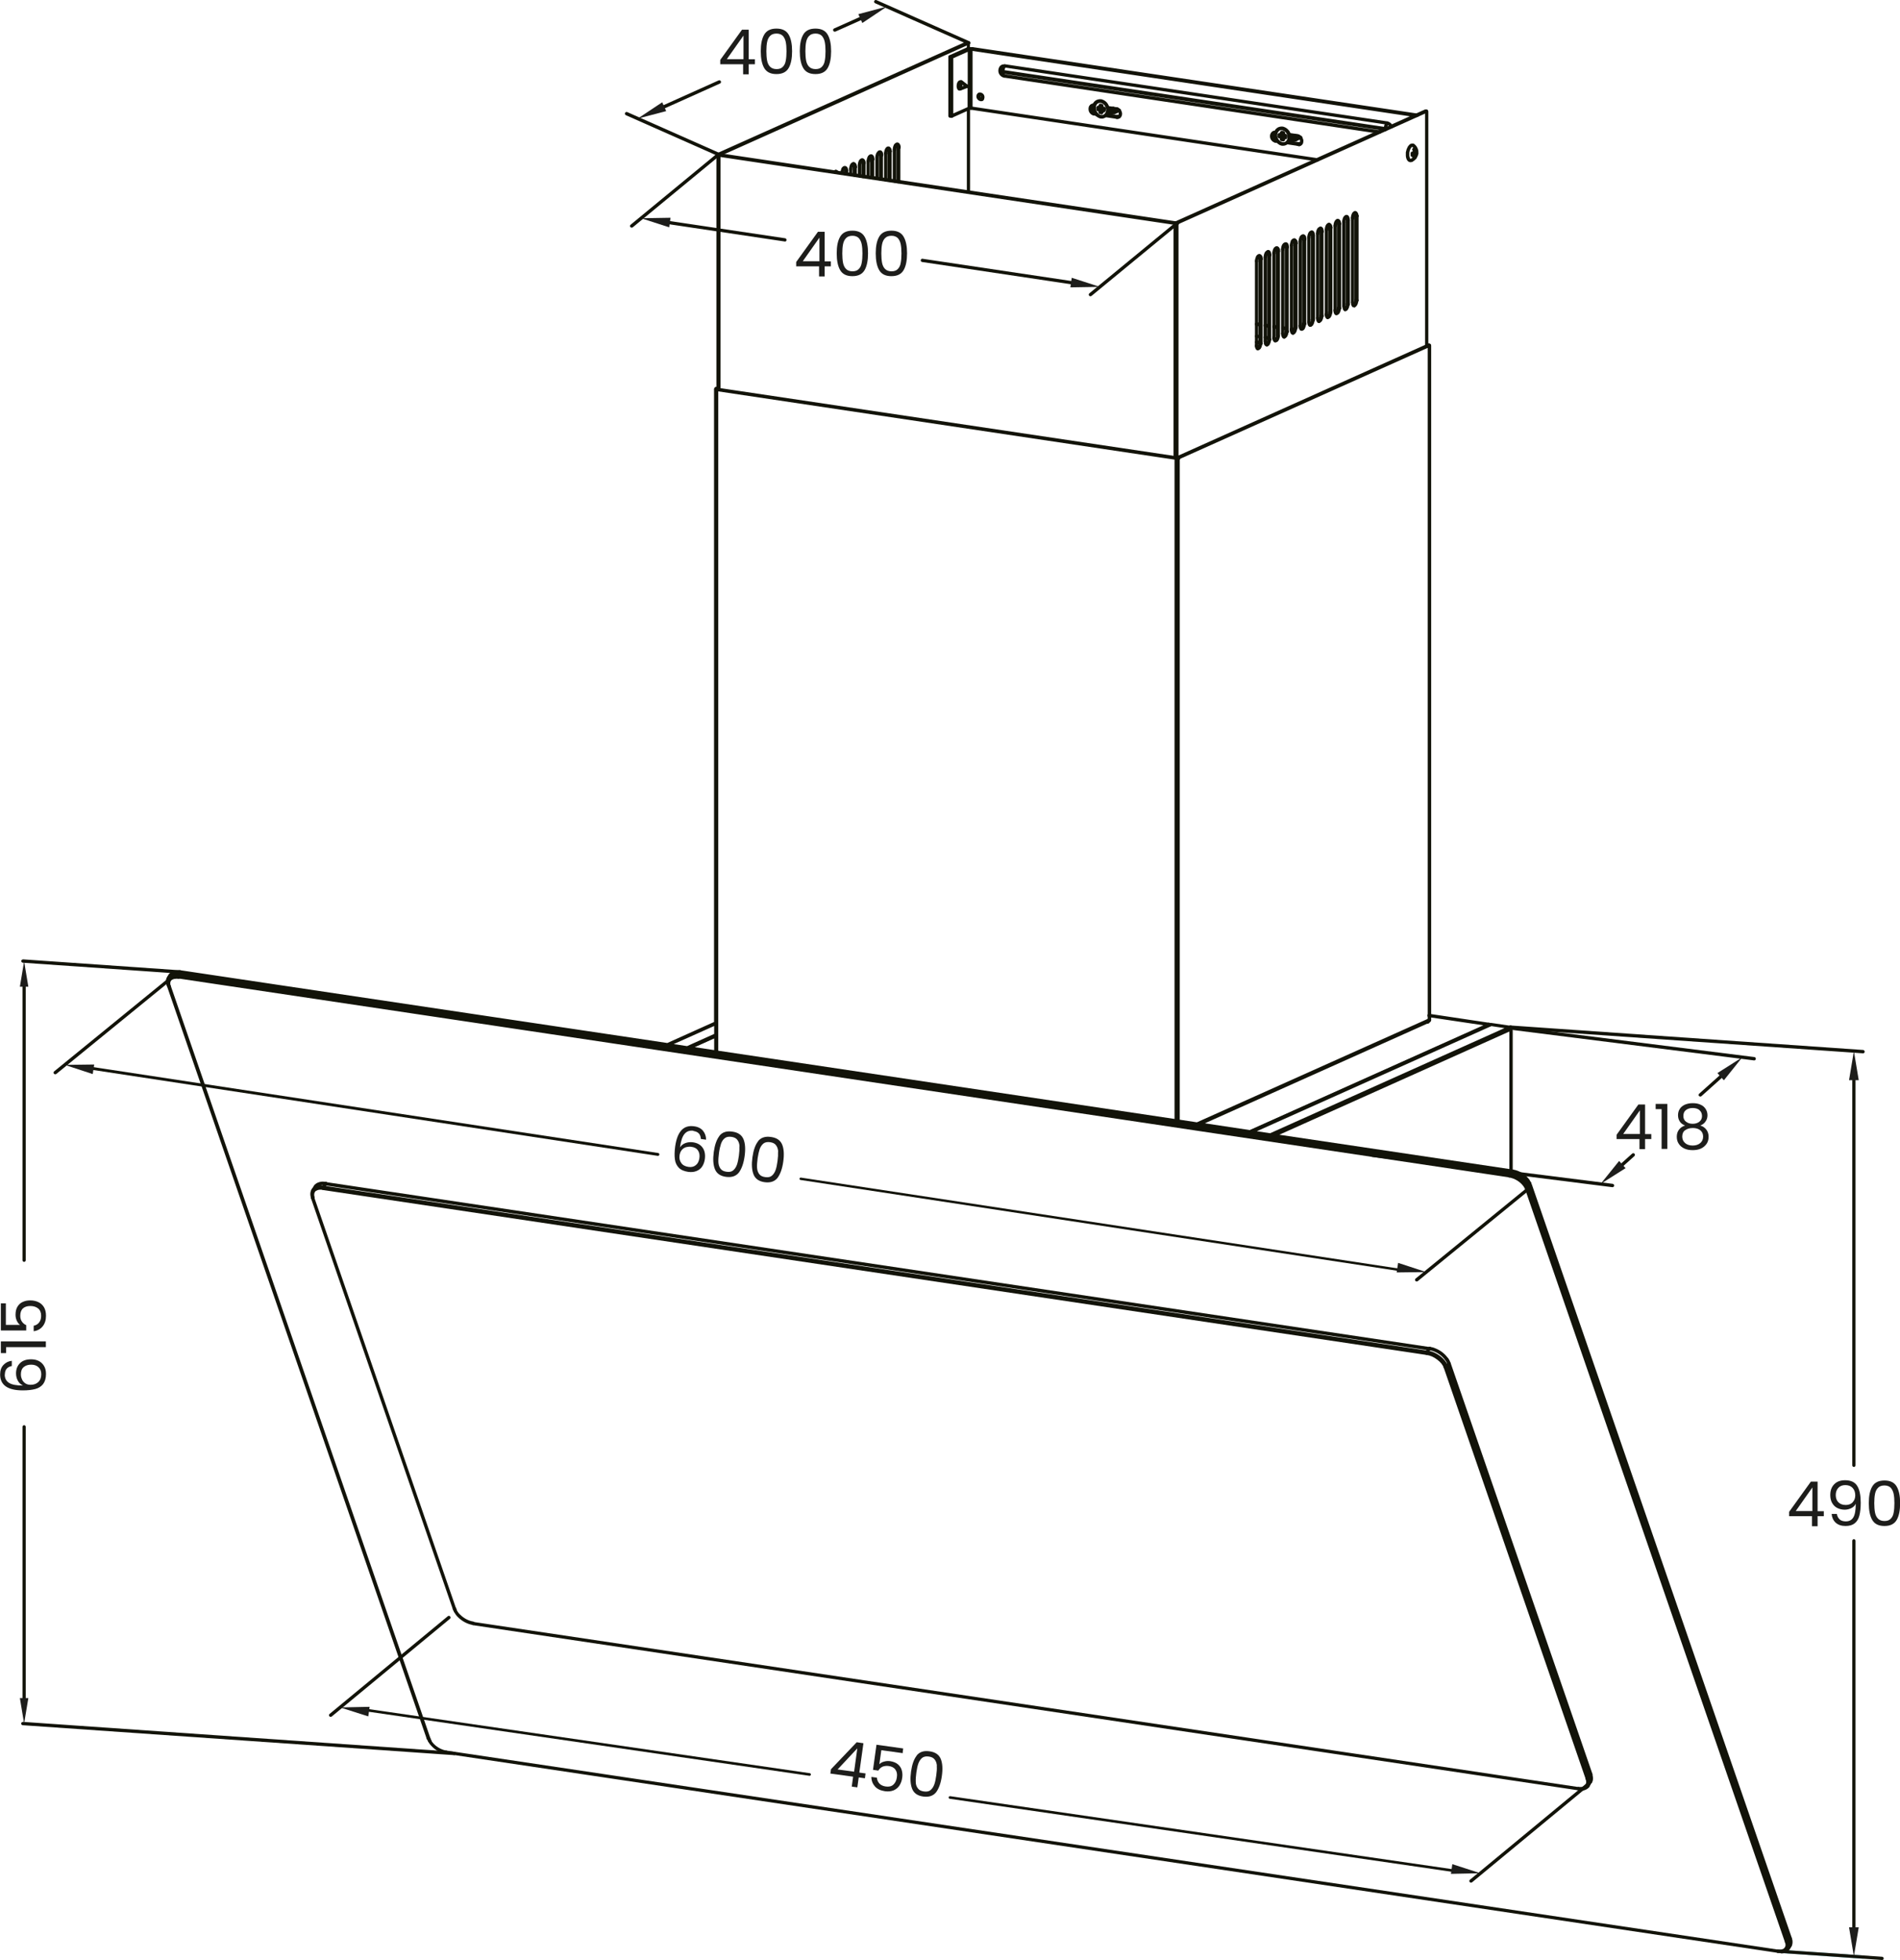 <?xml version="1.0" encoding="UTF-8"?>
<svg id="Capa_2" xmlns="http://www.w3.org/2000/svg" viewBox="0 0 152.87 157.7">
  <defs>
    <style>
      .cls-1 {
        fill: #1d1d1b;
      }

      .cls-2 {
        fill: #121309;
      }

      .cls-3 {
        fill: #76c8d5;
      }
    </style>
  </defs>
  <g id="Capa_1-2" data-name="Capa_1">
    <g>
      <path class="cls-2" d="M87.73,23.84s-.08-.02-.1-.05c-.05-.06-.04-.14.02-.19l7-5.76c.06-.05.14-.04.19.02.05.06.04.14-.02.19l-7,5.76s-.06.03-.09.03ZM86.18,22.87s-.01,0-.02,0l-11.97-1.79c-.07-.01-.12-.08-.11-.15.01-.07.08-.13.15-.11l11.97,1.79c.07.01.12.08.11.15,0,.07-.07.12-.13.12ZM63.15,19.43s-.01,0-.02,0l-9.25-1.38c-.07-.01-.12-.08-.11-.15.01-.07.08-.13.15-.11l9.25,1.38c.07.01.12.08.11.15,0,.07-.07.12-.13.12ZM50.82,18.32s-.08-.02-.1-.05c-.05-.06-.04-.14.02-.19l6.99-5.76c.06-.05.14-.04.19.02.05.06.04.14-.02.19l-6.99,5.76s-.06.03-.09.03Z"/>
      <polygon class="cls-1" points="86.12 23.12 88.49 23.08 86.23 22.35 86.12 23.12"/>
      <polygon class="cls-1" points="51.58 17.56 53.84 18.29 53.95 17.52 51.58 17.56"/>
      <path class="cls-2" d="M57.88,12.59s-.04,0-.05-.01l-7.47-3.31c-.07-.03-.1-.11-.07-.18s.11-.1.18-.07l7.47,3.31c.07.03.1.11.07.18-.02.05-.07.08-.12.08ZM53.44,8.72c-.05,0-.1-.03-.12-.08-.03-.07,0-.15.07-.18l4.43-1.99c.07-.03.15,0,.18.07.03.07,0,.15-.07.18l-4.43,1.99s-.04.01-.06.01ZM77.93,3.58s-.04,0-.05-.01l-7.47-3.31c-.07-.03-.1-.11-.07-.18s.11-.1.18-.07l7.47,3.31c.07.03.1.11.07.18-.02.05-.07.08-.12.08ZM67.16,2.55c-.05,0-.1-.03-.12-.08-.03-.07,0-.15.07-.18l2.06-.92c.07-.03.15,0,.18.07.03.07,0,.15-.07.18l-2.06.92s-.04.01-.06.01Z"/>
      <polygon class="cls-1" points="53.28 8.23 51.31 9.54 53.6 8.94 53.28 8.23"/>
      <polygon class="cls-1" points="69.06 1.14 71.36 .53 69.38 1.85 69.06 1.14"/>
      <path class="cls-3" d="M149.89,157.6h0l-6.73-.47c-.07,0-.13-.07-.13-.14,0-.07.07-.12.14-.12l6.73.47c.07,0,.13.07.13.14,0,.07-.06.12-.13.12Z"/>
      <path class="cls-2" d="M149.16,155.21c-.07,0-.13-.06-.13-.13v-31.11c0-.07.06-.13.13-.13s.13.06.13.13v31.11c0,.07-.06.13-.13.13ZM149.16,118.03c-.07,0-.13-.06-.13-.13v-30.98c0-.07.06-.13.13-.13s.13.06.13.13v30.98c0,.07-.06.13-.13.13ZM149.89,84.75h0l-28.36-1.97c-.07,0-.13-.07-.13-.14,0-.07.07-.12.14-.13l28.36,1.97c.07,0,.13.07.13.14,0,.07-.06.13-.13.13Z"/>
      <polygon class="cls-1" points="148.77 155.07 149.16 157.41 149.55 155.07 148.77 155.07"/>
      <polygon class="cls-1" points="148.77 86.91 149.55 86.91 149.16 84.57 148.77 86.91"/>
      <path class="cls-2" d="M151.42,157.7h0l-8.25-.57c-.07,0-.13-.07-.13-.14,0-.07.07-.12.14-.12l8.25.57c.07,0,.13.07.13.14,0,.07-.06.12-.13.12Z"/>
      <path class="cls-2" d="M113.98,103.11s-.08-.02-.1-.05c-.05-.06-.04-.14.02-.19l9.05-7.38c.06-.05.14-.04.19.02.05.06.04.14-.02.19l-9.05,7.38s-.06.03-.09.03ZM4.44,86.44s-.08-.02-.1-.05c-.05-.06-.04-.14.02-.19l9.05-7.38c.06-.05.14-.04.19.02s.04.14-.02.19l-9.05,7.38s-.06.03-.09.03Z"/>
      <path class="cls-2" d="M112.6,102.27s0,0-.01,0l-48.18-7.33c-.05,0-.09-.06-.08-.11,0-.05.06-.09.11-.08l48.18,7.33c.05,0,.09.06.08.11,0,.05-.05.08-.09.08Z"/>
      <path class="cls-2" d="M52.94,93s-.01,0-.02,0l-45.5-6.92c-.06,0-.11-.07-.1-.13,0-.06.07-.11.13-.1l45.5,6.92c.06,0,.11.07.1.13,0,.06-.06.1-.12.1Z"/>
      <polygon class="cls-1" points="112.37 102.38 114.75 102.35 112.49 101.61 112.37 102.38"/>
      <polygon class="cls-1" points="5.21 85.68 7.46 86.42 7.58 85.65 5.21 85.68"/>
      <path class="cls-2" d="M129.74,95.52s-.01,0-.02,0l-19.34-2.44c-.07,0-.13-.08-.12-.15,0-.07.08-.12.15-.12l19.34,2.44c.07,0,.13.08.12.15,0,.07-.07.12-.13.12ZM130.53,93.84s-.07-.02-.1-.04c-.05-.06-.04-.14.01-.19l.88-.79c.05-.05.14-.05.19.01.05.06.04.14-.01.19l-.88.79s-.06.03-.09.03ZM136.8,88.23s-.07-.02-.1-.04c-.05-.06-.04-.14.01-.19l1.63-1.46c.05-.05.14-.05.19.01.05.06.04.14-.01.19l-1.63,1.46s-.06.03-.09.03ZM141.14,85.32s-.01,0-.02,0l-19.34-2.44c-.07,0-.13-.08-.12-.15,0-.07.07-.13.15-.12l19.34,2.44c.07,0,.13.08.12.15,0,.07-.07.12-.13.12Z"/>
      <polygon class="cls-1" points="138.18 86.34 140.18 85.07 138.7 86.92 138.18 86.34"/>
      <polygon class="cls-1" points="130.27 93.41 128.78 95.26 130.79 93.99 130.27 93.41"/>
      <path class="cls-2" d="M36.55,141.22h0l-34.72-2.41c-.07,0-.13-.07-.13-.14,0-.07.08-.12.14-.13l34.72,2.41c.07,0,.13.07.13.14,0,.07-.06.13-.13.13ZM1.94,136.94c-.07,0-.13-.06-.13-.13v-22.01c0-.07.06-.13.13-.13s.13.06.13.13v22.01c0,.07-.06.13-.13.13ZM1.94,101.53c-.07,0-.13-.06-.13-.13v-22.01c0-.07.06-.13.13-.13s.13.06.13.13v22.01c0,.07-.06.13-.13.13ZM14.49,78.34h0l-12.65-.88c-.07,0-.13-.07-.13-.14s.08-.12.14-.13l12.65.88c.07,0,.13.07.13.14,0,.07-.06.13-.13.13Z"/>
      <polygon class="cls-1" points="1.6 136.63 1.94 138.68 2.28 136.63 1.6 136.63"/>
      <polygon class="cls-1" points="1.6 79.39 2.28 79.39 1.94 77.34 1.6 79.39"/>
      <path class="cls-2" d="M118.35,151.48s-.08-.02-.1-.05c-.05-.06-.04-.14.02-.19l9.51-7.86c.06-.05.14-.04.19.02.05.06.04.14-.02.19l-9.51,7.86s-.06.03-.09.03ZM26.6,138.14s-.08-.02-.1-.05c-.05-.06-.04-.14.02-.19l9.51-7.86c.06-.05.14-.04.19.02.05.06.04.14-.02.19l-9.51,7.86s-.06.03-.09.03Z"/>
      <path class="cls-2" d="M116.94,150.62s0,0-.01,0l-40.51-5.89c-.06,0-.1-.06-.09-.12,0-.06.06-.09.12-.09l40.51,5.89c.06,0,.1.06.09.12,0,.05-.05.09-.1.09Z"/>
      <path class="cls-2" d="M65.14,142.88s-.01,0-.02,0l-35.57-5.17c-.06,0-.1-.06-.09-.12,0-.06.06-.1.12-.09l35.57,5.17c.06,0,.1.06.09.12,0,.05-.05.09-.11.09Z"/>
      <polygon class="cls-1" points="116.74 150.77 119.11 150.72 116.85 149.99 116.74 150.77"/>
      <polygon class="cls-1" points="27.37 137.38 29.63 138.1 29.74 137.33 27.37 137.38"/>
      <path class="cls-2" d="M143.06,157.12s-.01,0-.02,0h-.08s-.01,0-.02-.01l-107.06-16c-.07-.01-.12-.08-.11-.15.01-.07.07-.13.15-.11l107.04,16s0,0,.01,0h.1c.07.02.13.09.12.16,0,.07-.07.12-.13.12ZM126.99,144.04s0,0-.02,0h-.1s0-.01-.01-.01l-88.81-13.27c-.07-.01-.12-.08-.11-.15.01-.07.07-.13.15-.11l88.8,13.27s0,0,0,0h.1c.07.02.13.09.12.16,0,.07-.07.12-.13.12ZM127.71,143.23c-.06,0-.11-.04-.13-.09l-11.41-33.07c-.02-.07.01-.15.08-.17.01,0,.03,0,.04,0,.01-.01.03-.02.05-.03.06-.02.12,0,.16.05l-.05-.16-.08-.19c-.03-.07,0-.15.07-.18.07-.03.15,0,.18.07l.09.19s0,0,0,0h0s0,0,0,0l11.41,33.07c.02.07-.01.15-.08.17-.06.02-.12,0-.15-.05l.06.16c.02.07-.01.15-.08.17-.01,0-.03,0-.04,0-.01.01-.03.02-.05.03-.01,0-.03,0-.04,0ZM34.5,140.04c-.06,0-.11-.04-.13-.09l-.02-.05s-.03-.04-.04-.06l-20.89-60.54s-.01-.03-.01-.05c0-.06.03-.11.09-.13.07-.02.14,0,.17.07l.06.1s0,.02.01.03l20.89,60.54c.02.07-.01.15-.08.17-.01,0-.03,0-.04,0ZM36.59,129.62c-.06,0-.11-.04-.13-.09h0s-.02-.04-.03-.06l-11.41-33.06c-.03-.05-.02-.12.03-.16.01-.01.03-.02.05-.03.07-.02.14.01.17.08l.02.04s0,0,0,.01,0,0,0,.01l11.41,33.07c.02.07-.01.15-.08.17-.01,0-.03,0-.04,0ZM114.81,109.02s-.01,0-.02,0l-88.79-13.27s0,0-.01,0c-.07,0-.12-.07-.12-.13,0,0,0-.01,0-.02,0,0,0,0,0,0v-.07s.02-.05.03-.07l.18-.28s0-.01.01-.02c.01-.02.03-.03.05-.04.02,0,.04-.02.06-.01,0,0,.01,0,.02,0l88.79,13.27s0,0,0,0h.05c.07.01.13.08.12.15,0,.07-.06.13-.15.12h-.03s-.02,0-.02,0l-88.72-13.26-.02.04,88.6,13.24c.07.01.12.08.11.15,0,.02,0,.03-.02.05,0,.02,0,.03,0,.05,0,.07-.07.12-.13.12ZM25.18,95.91s-.05,0-.07-.02c-.06-.04-.08-.12-.04-.19l.18-.28c.04-.06.12-.08.19-.04.06.04.08.12.04.19l-.18.28s-.07.06-.11.06ZM122.85,95.81c-.05,0-.1-.03-.12-.08-.03-.07,0-.15.07-.18l.18-.08c.07-.03.15,0,.18.07.03.07,0,.15-.07.18l-.18.08s-.03.01-.05.01ZM121.44,94.73s-.01,0-.02,0l-107.06-16c-.07-.01-.12-.08-.11-.15l.03-.19s0-.02,0-.03c0,0,0-.02.01-.03l.02-.04s-.04-.07-.03-.11c0-.07.08-.13.15-.12h.11s0,.01,0,.01l39.15,5.85,3.76-1.69V31.3s.02-.07.04-.1l.02-.02s.01-.01.02-.02h0s0,0,0,0c0,0,.02,0,.02-.01l.09-.04V12.45s.02-.07.04-.1h.01s.01-.02.02-.03h0s.01,0,.02-.01l20.06-8.99s.07-.01.1,0c.07,0,.15.05.15.13,0,0,0,0,0,0v.38s.01,0,.02,0l.07-.03c.06-.03.15,0,.18.07.03.06,0,.14-.06.17v4.66c0,.1-.12.16-.2.12,0,0,0,0,0,0v6.64c0,.07-.06.13-.13.13s-.13-.06-.13-.13v-6.52l-1.16.52s-.11.03-.15,0c-.08.02-.18-.04-.18-.13v-4.75s0-.01,0-.02h0s.01-.05.02-.06h0s.02-.03.04-.04c0,0,.01,0,.02-.01l1.41-.63v-.16l-19.81,8.88s0,0-.01.01v18.79c0,.09-.09.16-.18.13v53.07l36.71,5.49v-53.08s-.08-.07-.08-.12v-18.87c0-.05.03-.1.08-.13l.03-.02s.05-.01.07-.01l20.05-8.99s.07-.01.1,0c.05,0,.11.03.13.08.03.07,0,.15-.07.18l-19.99,8.96v18.62l19.93-8.94s.04-.05.06-.06l.04-.02c.06-.03.12,0,.16.04.02,0,.04.02.05.03.05.05.06.13,0,.18l-.02.02s-.01.01-.02.02c0,0-.01,0-.02.01l-20.08,9v53.16l1.38.21,18.57-8.32c.05-.05.14-.05.19,0,.05.05.05.14,0,.19,0,0,0,0,0,0-.01.02-.03.03-.05.04l-.05.02s-.03.09-.08.11l-17.94,8.04,3.65.55,18.81-8.43-4.44-.66c-.07,0-.12-.07-.11-.14,0,0,0-.02,0-.02.01-.07.07-.13.15-.11l4.74.71s.01,0,.02,0c.03,0,.05.02.07.04l.05-.02s.02,0,.03,0h0s.03,0,.05,0l1.55.23s0,0,0,0c.02,0,.04.01.06.03.01.01.02.02.03.04h0s.02.04.02.05h0s0,.03,0,.04h0s0,0,0,0c0,0,0,0,0,.01.02.01.03.03.04.05.03.07,0,.15-.07.18l-18.66,8.37,18.72,2.79c.07,0,.13.07.12.14,0,.07-.06.13-.14.12h-.08s.01.04.01.07c0,.04-.03.07-.05.09.02.03.04.07.03.11,0,.07-.07.12-.13.12ZM101.13,91.02l1.06.16,18.86-8.46-1.06-.16-18.87,8.46ZM55.86,84.25l1.6.24v-.96l-1.6.72ZM54.22,84.01l1.06.16,2.18-.98v-.64l-3.24,1.45ZM76.7,4.68v4.45l1.15-.51v-1.55s0,0,0,0l-.55.21c-.07.03-.15,0-.17-.08-.03-.07,0-.15.08-.17l.55-.21s.07-.01.1,0v-2.65l-1.15.51ZM13.57,78.8s-.05,0-.07-.02c-.06-.04-.08-.12-.04-.19l.12-.19c.04-.06.12-.08.19-.04.06.04.08.12.04.19l-.12.19s-.07.06-.11.06ZM101.1,27.92c-.07,0-.13-.06-.13-.13v-6.78c0-.07.06-.13.13-.13s.13.06.13.13v6.78c0,.07-.06.13-.13.13ZM101.45,27.76s-.04,0-.05,0c-.08-.01-.14-.06-.14-.13v-6.78c0-.09.1-.16.19-.12.07,0,.14.06.14.13v6.78c0,.07-.06.13-.13.13ZM101.8,27.6c-.07,0-.13-.06-.13-.13v-6.78c0-.07.06-.13.13-.13s.13.06.13.13v6.78c0,.07-.06.13-.13.13ZM102.15,27.44s-.03,0-.05,0c-.08,0-.15-.06-.15-.13v-6.78c0-.09.1-.16.18-.13.07-.02.15.06.15.13v6.78c0,.07-.06.13-.13.13ZM102.5,27.29c-.07,0-.13-.06-.13-.13v-6.78c0-.07.06-.13.13-.13s.13.06.13.13v6.78c0,.07-.06.13-.13.13ZM102.85,27.13s-.03,0-.05,0c-.06.01-.15-.05-.15-.13v-6.78c0-.09.1-.16.18-.13.08,0,.15.06.15.13v6.78c0,.07-.06.13-.13.13ZM103.2,26.97c-.07,0-.13-.06-.13-.13v-6.78c0-.07.06-.13.13-.13s.13.06.13.13v6.78c0,.07-.06.13-.13.13ZM103.56,26.81s-.03,0-.05,0c-.09,0-.15-.06-.15-.13v-6.78c0-.09.1-.16.18-.13.07-.02.15.06.15.13v6.78c0,.07-.06.13-.13.13ZM103.91,26.66c-.07,0-.13-.06-.13-.13v-6.78c0-.07.06-.13.13-.13s.13.06.13.13v6.78c0,.07-.06.13-.13.13ZM104.26,26.5s-.03,0-.05,0c-.08,0-.15-.06-.15-.13v-6.78c0-.09.11-.16.19-.12.07,0,.15.06.15.13v6.78c0,.07-.06.13-.13.13ZM104.61,26.34c-.07,0-.13-.06-.13-.13v-6.78c0-.07.06-.13.13-.13s.13.06.13.13v6.78c0,.07-.06.13-.13.13ZM104.96,26.18s-.03,0-.05,0c-.08,0-.15-.06-.15-.13v-6.78c0-.09.1-.16.19-.13.08,0,.15.06.15.13v6.78c0,.07-.06.13-.13.13ZM105.31,26.03c-.07,0-.13-.06-.13-.13v-6.78c0-.07.06-.13.13-.13s.13.06.13.13v6.78c0,.07-.06.13-.13.13ZM105.66,25.87s-.04,0-.05,0c-.08-.01-.14-.06-.14-.13v-6.78c0-.09.1-.16.18-.13.07,0,.15.06.15.13v6.78c0,.07-.06.13-.13.13ZM106.01,25.71c-.07,0-.13-.06-.13-.13v-6.78c0-.07.06-.13.13-.13s.13.06.13.13v6.78c0,.07-.06.13-.13.13ZM106.36,25.55s-.03,0-.05,0c-.08,0-.15-.06-.15-.13v-6.78c0-.09.1-.16.18-.13.06,0,.15.06.15.13v6.78c0,.07-.06.13-.13.13ZM106.72,25.4c-.07,0-.13-.06-.13-.13v-6.78c0-.07.06-.13.13-.13s.13.06.13.13v6.78c0,.07-.06.13-.13.13ZM107.07,25.24s-.03,0-.05,0c-.07,0-.15-.06-.15-.13v-6.78c0-.09.1-.16.18-.13.07,0,.15.06.15.13v6.78c0,.07-.06.13-.13.13ZM107.42,25.08c-.07,0-.13-.06-.13-.13v-6.78c0-.07.06-.13.13-.13s.13.06.13.13v6.78c0,.07-.06.13-.13.13ZM107.77,24.92s-.03,0-.05,0c-.08,0-.15-.06-.15-.13v-6.78c0-.09.11-.16.19-.12.08,0,.15.06.15.13v6.78c0,.07-.06.13-.14.13ZM108.12,24.77c-.07,0-.13-.06-.13-.13v-6.78c0-.07.06-.13.13-.13s.13.06.13.13v6.78c0,.07-.06.13-.13.13ZM108.47,24.61s-.03,0-.05,0c-.08,0-.15-.06-.15-.13v-6.78c0-.09.1-.16.19-.13.08,0,.15.06.15.13v6.78c0,.07-.06.13-.13.13ZM108.82,24.45c-.07,0-.13-.06-.13-.13v-6.78c0-.07.06-.13.13-.13s.13.06.13.13v6.78c0,.07-.06.13-.13.13ZM109.17,24.29s-.04,0-.05,0c-.08,0-.15-.06-.15-.13v-6.78c0-.09.11-.16.19-.12.08,0,.15.06.15.13v6.78c0,.07-.06.13-.13.13ZM72.31,14.75s-.03,0-.05,0c-.06,0-.15-.06-.15-.13v-2.75c0-.09.11-.16.19-.12.08,0,.14.06.14.13v2.74c0,.07-.06.13-.13.13ZM71.96,14.7c-.07,0-.13-.06-.13-.13v-2.54c0-.07.06-.13.13-.13s.13.06.13.13v2.54c0,.07-.06.13-.13.13ZM71.61,14.64s-.04,0-.05-.01c-.08,0-.15-.06-.15-.13v-2.33c0-.09.1-.16.18-.13.08,0,.15.06.15.13v2.33c0,.07-.06.14-.13.14ZM71.26,14.59c-.07,0-.13-.06-.13-.13v-2.12c0-.07.06-.13.13-.13s.13.06.13.13v2.12c0,.07-.06.13-.13.13ZM70.91,14.54s-.03,0-.05,0c-.09,0-.15-.06-.15-.13v-1.91c0-.09.1-.16.18-.13.07,0,.15.06.15.13v1.91c0,.07-.06.13-.14.13ZM70.56,14.49c-.07,0-.13-.06-.13-.13v-1.7c0-.07.06-.13.13-.13s.13.06.13.13v1.7c0,.07-.06.13-.13.13ZM70.21,14.43s-.03,0-.05,0c-.09,0-.15-.06-.15-.13v-1.49c0-.09.1-.16.19-.12.08,0,.14.06.14.13v1.49c0,.07-.06.13-.13.13ZM69.85,14.38c-.07,0-.13-.06-.13-.13v-1.28c0-.07.06-.13.13-.13s.13.06.13.13v1.28c0,.07-.06.13-.13.13ZM69.5,14.33s-.03,0-.05,0c-.08.02-.15-.06-.15-.13v-1.07c0-.09.1-.16.19-.13.07,0,.15.06.15.13v1.07c0,.07-.06.13-.13.13ZM69.15,14.28c-.07,0-.13-.06-.13-.13v-.86c0-.07.06-.13.13-.13s.13.06.13.13v.86c0,.07-.06.13-.13.13ZM68.8,14.22s-.04,0-.05,0c-.08-.01-.14-.06-.14-.13v-.65c0-.09.11-.16.19-.12.07,0,.14.06.14.13v.65c0,.07-.06.13-.13.13ZM68.45,14.17c-.07,0-.13-.06-.13-.13v-.44c0-.07.06-.13.13-.13s.13.06.13.13v.44c0,.07-.06.13-.13.13ZM68.1,14.12s-.03,0-.05,0c-.07,0-.15-.06-.15-.13v-.23c0-.09.1-.16.19-.13.07,0,.14.06.15.13v.23c0,.07-.06.13-.13.13ZM67.75,14.06c-.07,0-.13-.05-.13-.13v-.02c0-.07.06-.13.13-.13s.13.06.13.13-.06.14-.13.14ZM113.57,13.03c-.05,0-.1-.03-.13-.08-.03-.07,0-.15.07-.18h0c.07-.03.15,0,.18.07.03.07,0,.15-.08.18-.02,0-.03,0-.05,0ZM113.64,12.62c-.07,0-.13-.06-.13-.13v-.08s0,0,0,0v-.08c0-.08.08-.15.15-.13.01,0,.03-.01.04-.02-.04-.04-.06-.11-.03-.16l.06-.1c.04-.07.12-.09.18-.05.07.04.09.12.05.18l-.06.1s-.06.06-.1.07c.02.02.03.04.04.07h0c0-.08.07-.12.14-.13.07,0,.13.07.13.14v.05s0,.01,0,.02,0,.01,0,.02h0c-.02.07-.09.11-.17.09-.04-.01-.08-.04-.09-.08,0,0,0,0,0,.01,0,.02,0,.04-.02.05h0s-.03.03-.05.05h0s0,0-.01,0h0c0,.07-.06.13-.13.13ZM104.44,11.74c-.05,0-.1-.03-.12-.08-.03-.07,0-.15.07-.18l.07-.03c.07-.03.15,0,.18.07.03.07,0,.15-.07.18l-.07.03s-.04.01-.06.01ZM102.61,11.47c-.05,0-.1-.03-.12-.08-.03-.07,0-.15.07-.18l.07-.03c.07-.03.15,0,.18.07.03.07,0,.15-.07.18l-.07.03s-.04.01-.05.01ZM104.23,11.38c-.05,0-.1-.03-.12-.08-.03-.07,0-.15.07-.18l.41-.19c.07-.03.15,0,.18.07.03.07,0,.15-.07.18l-.41.19s-.04.01-.06.01ZM103.24,11.37s-.06,0-.08-.03c0,0-.02,0-.03,0-.01,0-.03,0-.04,0-.02,0-.04-.01-.05-.02-.02-.01-.03-.02-.04-.04-.01-.02-.02-.03-.02-.05,0,0,0-.02,0-.02v-.1c-.08.03-.18-.04-.18-.13v-.14c0-.09.1-.16.18-.13v-.05c0-.1.14-.16.21-.11.08-.03.18.04.18.13v.09s.02,0,.03,0c.08,0,.15.06.15.13v.13c0,.09-.1.16-.18.13v.05c0,.07-.06.13-.13.13ZM103.76,11.21c-.05,0-.1-.03-.12-.08-.03-.07,0-.15.07-.18l.41-.18c.07-.03.15,0,.18.07.03.07,0,.15-.07.18l-.41.18s-.04.01-.06.01ZM89.84,9.56c-.05,0-.1-.03-.12-.08-.03-.07,0-.15.07-.18l.07-.03c.07-.03.15,0,.18.07.03.07,0,.15-.07.18l-.07.03s-.04.01-.06.01ZM88.02,9.29c-.05,0-.1-.03-.12-.08-.03-.07,0-.15.07-.18l.07-.03c.07-.03.15,0,.18.07.03.07,0,.15-.07.18l-.07.03s-.04.01-.06.01ZM89.64,9.2c-.05,0-.1-.03-.12-.08-.03-.07,0-.15.07-.18l.41-.19c.07-.03.15,0,.18.07s0,.15-.07.18l-.41.19s-.04.01-.06.01ZM88.64,9.19s-.06,0-.08-.03c-.01,0-.03,0-.04,0-.02,0-.04,0-.05-.01-.06-.02-.09-.08-.08-.14v-.09c-.08.03-.18-.03-.18-.13v-.14c0-.09.1-.16.18-.13v-.05c0-.1.13-.17.21-.11.08-.03.18.04.18.13v.09s.02,0,.04,0c.08-.01.15.06.15.13v.14c0,.09-.1.16-.18.13v.05c0,.07-.06.13-.13.13ZM89.16,9.03c-.05,0-.1-.03-.12-.08-.03-.07,0-.15.07-.18l.41-.18c.07-.03.15,0,.18.07.03.07,0,.15-.07.18l-.41.18s-.04.01-.06.01ZM78.7,7.9c-.05,0-.1-.03-.12-.08-.03-.07,0-.15.07-.18l.07-.03c.07-.03.15,0,.18.07.03.07,0,.15-.07.18l-.07.03s-.04.01-.06.01Z"/>
      <path class="cls-2" d="M143.89,156.86s-.05,0-.07-.02c-.06-.04-.08-.12-.04-.19l.12-.19c.04-.06.12-.08.19-.04.06.04.08.12.04.19l-.12.19s-.07.06-.11.06ZM143.74,156.36s-.07-.01-.1-.04c-.01-.01-.02-.03-.03-.04,0,0,0-.01,0-.02l-20.89-60.54c-.02-.07.01-.15.08-.17.02,0,.04,0,.06,0-.01-.04,0-.07.01-.11-.04,0-.07-.01-.1-.05l-.03-.04c-.04-.06-.02-.15.04-.19.05-.03.1-.03.15,0,.01-.03.04-.06.07-.07.07-.03.15,0,.18.07l.09.19s0,0,0,.01c0,0,0,0,0,0l20.89,60.55s0,.05,0,.07h0s0,.02-.01.03c0,0,0,.01,0,.02l-.12.19h0s0,0,0,0h0s0,0,0,0h0s-.01.02-.02.02c0,0,0,0-.01,0h0s0,0,0,0h0s0,0,0,0h0s-.02.01-.03.02l-.16.07s-.02,0-.02.01c-.01,0-.03,0-.04,0ZM127.77,143.77s-.05,0-.07-.02c-.06-.04-.08-.12-.04-.19l.18-.29c.04-.06.12-.08.19-.04.06.04.08.12.04.19l-.18.29s-.07.06-.11.06ZM127.71,143.23c-.05,0-.1-.03-.12-.08-.03-.07,0-.15.07-.18l.05-.02.16-.25c.04-.06.12-.08.19-.04.06.04.08.12.04.19l-.18.29s-.04.05-.08.06l-.08.03s-.04.01-.05.01ZM34.58,140.21s-.09-.02-.12-.07c-.02-.04-.04-.07-.05-.11,0,0,0,0,0-.01-.01-.02-.02-.05-.03-.07-.02-.07.01-.15.08-.17.07-.02.15.01.17.08,0,.02.02.05.03.07,0,0,0,0,0,0,.01.03.02.05.04.08.04.06.01.15-.05.18-.02.01-.04.02-.07.02ZM36.56,129.73s-.03-.05-.03-.05c-.01-.03-.02-.06-.01-.08-.02-.01-.04-.03-.06-.06l-.02-.04c-.03-.07,0-.16.07-.19.07-.03.14,0,.17.06,0,0,0,.02.01.03.01.03.02.06,0,.09.03.01.05.03.06.06l-.12.06.13-.03-.11.08-.12.06ZM116.3,110.16c-.05,0-.1-.03-.12-.08-.03-.07,0-.15.07-.18l.05-.02.16-.24s-.07-.03-.09-.07c-.02-.04-.05-.08-.07-.12-.04-.06-.03-.15.03-.19.06-.04.15-.03.19.03.03.05.06.09.09.14.02.04.02.09,0,.13.01,0,.03,0,.04.02.06.04.08.12.04.19l-.18.27s-.04.05-.07.06l-.09.04s-.03.01-.05.01ZM114.81,109.02s-.01,0-.02,0c-.07-.01-.13-.08-.12-.15v-.08s.02-.05.03-.08l.18-.28s0-.01.01-.02c.01-.01.03-.03.04-.03h0s0,0,0,0c.02,0,.04-.02.06-.01,0,0,.01,0,.02,0,.02,0,.03,0,.05,0,.07.01.12.09.11.16-.01.06-.05.1-.11.11l-.12.19v.07c-.02.07-.08.12-.14.12ZM25.18,96.54c-.06,0-.11-.04-.13-.09l-.02-.05c-.02-.07.02-.15.09-.18.07-.02.14.01.17.08v.02s.02.04.02.04c.02.07-.01.15-.08.17-.01,0-.03,0-.04,0ZM25.46,95.8l-.08-.11-.06-.12s.04-.02.04-.02c.07-.03.15,0,.18.06.03.07,0,.15-.06.18l-.06-.12.04.13ZM26.2,95.36s-.01,0-.02,0h-.04s0,0-.01,0c0,0,0,0,0,0h-.04s0,0,0,0l-.05-.02s-.07-.07-.07-.13c0-.04.02-.08.06-.1v-.03s.07,0,.09,0c.01,0,.03,0,.04,0,0,0,.01,0,.02,0h.06c.07.02.13.09.12.16,0,.07-.07.12-.13.12ZM121.43,94.73s-.01,0-.02,0c-.07,0-.13-.08-.12-.15l.03-.2s.01-.05.03-.07l.09-.14v-11.33s-.01-.03-.01-.05c0-.03,0-.05.02-.07,0-.04.04-.08.08-.1.08-.04.18.02.18.11,0,0,0,0,0,0,0,.02,0,.03,0,.05v11.32s.08.08.07.14c-.01.07-.07.12-.14.11l-.06.09-.02.17c0,.07-.07.12-.13.12ZM119.78,82.59c-.07,0-.13-.06-.13-.13v-.04c0-.07.06-.13.13-.13s.13.06.13.13v.04c0,.07-.06.13-.13.13ZM115,82.24c-.07,0-.13-.06-.13-.13V27.98c-.08.05-.21-.01-.21-.11v-.11s0,0,0,0v-.02s0,0,0,0V9.06s-.07-.08-.06-.13c.01-.07.08-.12.15-.11h.06c.07.02.11.08.11.15v18.67h.04s.05.02.07.04c.07,0,.12.06.12.13v54.29s-.02.08-.05.11c-.02.03-.06.05-.1.05ZM94.65,37s-.01,0-.02,0l-36.98-5.53s-.08-.03-.1-.06c-.05-.03-.08-.08-.07-.14.01-.07.08-.12.15-.11h.06s.05.02.07.04l36.96,5.52h.01s.04-.01.07,0h.06c.07.02.12.09.11.16-.01.07-.08.12-.15.11h-.03s-.05,0-.05,0c0,0-.02,0-.03,0-.02,0-.04.01-.06.01ZM101.33,28.03s-.01,0-.02,0l-.22-.03c-.07-.01-.12-.08-.11-.15.01-.07.08-.12.15-.11l.22.03c.07.01.12.08.11.15-.01.07-.07.11-.13.11ZM101.95,27.82s-.01,0-.02,0l-.11-.02c-.06,0-.1-.05-.11-.11-.02-.03-.03-.06-.02-.09.01-.07.08-.13.15-.11l.16.02c.07.01.12.08.11.15,0,.04-.03.07-.06.09-.02.04-.07.07-.12.07ZM101.45,27.76s-.01,0-.02,0h-.06s-.03-.02-.05-.03l-.24-.04c-.07-.01-.12-.08-.11-.15,0,0,0,0,0,0,0-.01,0-.03,0-.04.01-.07.08-.12.15-.11l.29.04s.09.04.11.08c.05.03.08.08.07.14-.01.07-.07.11-.13.11ZM102.15,27.44s-.01,0-.02,0h-.06c-.06-.02-.11-.07-.11-.13l-.18-.03c-.07-.01-.12-.08-.11-.15.01-.07.08-.13.15-.11l.29.04c.07.01.12.07.11.14.04.03.07.08.06.13-.01.07-.07.11-.13.11ZM102.72,27.42s-.01,0-.02,0l-.21-.03c-.07-.01-.12-.08-.11-.15.01-.07.07-.13.15-.11l.21.03c.07.01.12.08.11.15,0,.07-.07.12-.13.12ZM101.39,27.22s-.01,0-.02,0l-.29-.04c-.07-.01-.12-.08-.11-.15.01-.07.08-.13.15-.11l.29.04c.07.01.12.08.11.15,0,.07-.07.12-.13.12ZM102.85,27.13s-.01,0-.02,0h-.06c-.07-.02-.12-.09-.11-.16.01-.07.07-.13.15-.11h.06c.07.02.12.09.11.16,0,.07-.07.12-.13.12ZM103.56,26.81s-.01,0-.02,0h-.06c-.07-.02-.12-.09-.11-.16,0-.03.02-.06.04-.07l-.21-.03c-.07-.01-.12-.08-.11-.15h0s0-.03,0-.04c.01-.07.08-.13.15-.11l.29.04c.07.01.12.08.11.15h0s0,.03,0,.04c0,.03-.02.06-.04.07.06.02.11.08.1.15,0,.07-.07.12-.13.12ZM104.17,26.69s-.01,0-.02,0l-.26-.04c-.07-.01-.12-.08-.11-.15,0-.01,0-.03,0-.04.01-.07.08-.12.15-.11l.14.02s0-.02,0-.02c.01-.07.07-.13.15-.11h.06c.07.02.12.09.11.16,0,.05-.04.09-.09.11,0,.01,0,.03,0,.04,0,0,0,.02,0,.03,0,0,0,.01,0,.02,0,.07-.07.12-.13.12ZM102.79,26.48s-.01,0-.02,0l-.29-.04c-.07-.01-.12-.08-.11-.15,0,0,0,0,0,0,0-.01,0-.03,0-.04.01-.07.07-.13.15-.11l.29.04c.07.01.12.08.11.15,0,0,0,0,0,0,0,.01,0,.03,0,.04-.01.07-.07.12-.13.12ZM102.09,26.38s-.01,0-.02,0l-.29-.04c-.07-.01-.12-.08-.11-.15h0s0-.03,0-.04c.01-.07.08-.13.15-.11l.29.04c.07.01.12.08.11.15h0s0,.03,0,.04c0,.07-.07.12-.13.12ZM101.39,26.27s-.01,0-.02,0l-.29-.04c-.07-.01-.12-.08-.11-.15,0,0,0,0,0,0,0-.01,0-.03,0-.04.01-.07.08-.13.15-.11l.29.04c.07.01.12.08.11.15h0s0,.03,0,.04c-.01.07-.07.12-.13.12ZM104.96,26.18s-.02,0-.02,0h-.06c-.07-.02-.12-.09-.11-.17.01-.07.09-.12.16-.11h.06c.07.02.12.09.11.17-.01.07-.07.11-.13.11ZM105.66,25.87s-.01,0-.02,0h-.06c-.07-.02-.12-.09-.11-.16.01-.07.08-.12.15-.11h.06c.07.02.12.09.11.16-.01.07-.07.11-.13.11ZM106.36,25.55s-.01,0-.02,0h-.06c-.07-.02-.12-.09-.11-.16.01-.07.07-.12.15-.11h.06c.07.02.12.09.11.16,0,.07-.07.11-.13.11ZM107.07,25.24s-.01,0-.02,0h-.06c-.07-.02-.12-.09-.11-.16s.08-.12.15-.11h.06c.07.02.12.09.11.16-.01.07-.07.11-.13.11ZM107.77,24.93s-.01,0-.02,0h-.06c-.07-.02-.12-.09-.11-.16.01-.07.08-.12.15-.11h.06c.07.02.12.09.11.16-.01.07-.07.11-.13.11ZM108.47,24.61s-.02,0-.02,0h-.06c-.07-.02-.12-.09-.11-.17.01-.07.09-.12.16-.11h.06c.07.02.12.09.11.17-.01.07-.07.11-.13.11ZM109.17,24.3s-.01,0-.02,0h-.06c-.07-.02-.12-.09-.11-.16s.08-.12.15-.11h.06c.07.02.12.09.11.16-.01.07-.07.11-.13.11ZM101.45,20.97s-.01,0-.02,0h-.06c-.07-.02-.12-.09-.11-.16.01-.07.08-.12.15-.11.08-.03.18.04.18.13h0s0,.03,0,.04c-.01.07-.07.11-.13.11ZM102.15,20.66s-.01,0-.02,0h-.06c-.07-.02-.12-.09-.11-.16.01-.07.08-.12.15-.11.08-.03.18.04.18.13h0s0,.03,0,.04c-.01.07-.07.11-.13.11ZM102.85,20.34s-.01,0-.02,0h-.06c-.07-.02-.12-.09-.11-.16.01-.07.07-.13.15-.11h.06c.07.02.12.09.11.16,0,.07-.07.12-.13.12ZM103.56,20.03s-.01,0-.02,0h-.06c-.07-.02-.12-.09-.11-.16.01-.07.08-.12.15-.11h.06c.07.02.12.09.11.16,0,.07-.07.12-.13.12ZM104.26,19.72s-.01,0-.02,0h-.06c-.07-.02-.12-.09-.11-.17.01-.07.09-.12.16-.11h.06c.07.02.12.09.11.17-.01.07-.07.11-.13.11ZM104.96,19.4s-.01,0-.02,0h-.06c-.07-.02-.12-.09-.11-.16.01-.07.08-.12.15-.11h.06c.07.02.12.09.11.16-.01.07-.07.11-.13.11ZM105.66,19.09s-.01,0-.02,0h-.06c-.07-.02-.12-.09-.11-.16.01-.07.08-.12.15-.11h.06c.07.02.12.09.11.16-.01.07-.07.11-.13.11ZM106.36,18.77s-.01,0-.02,0h-.06c-.07-.02-.12-.09-.11-.16.01-.07.07-.12.15-.11.08-.03.18.04.18.13h0s0,.03,0,.04c0,.07-.07.11-.13.11ZM107.07,18.45s-.01,0-.02,0h-.06c-.07-.02-.12-.09-.11-.16.01-.07.08-.13.15-.11.08-.03.18.04.18.13h0s0,.03,0,.04c-.01.07-.07.11-.13.11ZM107.77,18.14s-.02,0-.02,0h-.06c-.07-.02-.12-.09-.11-.17.01-.07.07-.11.15-.11.08-.03.18.04.18.13h0s0,.03,0,.04c-.01.07-.07.11-.13.11ZM94.63,18.1s-.04,0-.05,0c0,0-.02,0-.03,0l-36.73-5.49s-.07-.03-.09-.06c-.04-.03-.07-.08-.06-.14.01-.07.07-.13.15-.11h.06s.04.02.05.03l9.99,1.49s-.03-.06-.02-.09c.01-.07.07-.12.15-.11.08-.03.18.04.18.13,0,0,0,0,0,.01,0,0,0,.02,0,.02,0,.03-.02.06-.05.08l26.44,3.95s.04,0,.06,0h.06c.07.02.12.09.11.16-.01.07-.08.13-.15.11h-.01s-.04.02-.07.02ZM108.47,17.83s-.01,0-.02,0h-.06c-.07-.02-.12-.09-.11-.16.01-.07.08-.12.15-.11.08-.03.18.04.18.13h0s0,.03,0,.04c-.01.07-.07.11-.13.11ZM109.17,17.51s-.01,0-.02,0h-.06c-.07-.02-.12-.09-.11-.16s.08-.12.15-.11h.06c.07.02.12.09.11.16-.01.07-.07.11-.13.11ZM68.8,13.58s-.02,0-.02,0h-.06c-.07-.02-.12-.09-.11-.17.01-.07.08-.12.15-.11.08-.03.18.04.18.13h0s0,.03,0,.04c-.01.07-.07.11-.13.11ZM69.5,13.26s-.01,0-.02,0h-.06c-.07-.02-.12-.09-.11-.16.01-.07.08-.12.15-.11.08-.03.18.04.18.13h0s0,.03,0,.04c-.01.07-.07.11-.13.11ZM106,12.99s-.01,0-.02,0l-27.86-4.16c-.07-.01-.12-.08-.11-.15.01-.07.07-.13.15-.11l27.86,4.16c.07.01.12.08.11.15,0,.07-.07.12-.13.12ZM70.21,12.95s-.01,0-.02,0h-.06c-.07-.02-.12-.09-.11-.16.01-.07.08-.12.15-.11.08-.03.18.04.18.13h0s0,.03,0,.04c-.01.07-.07.11-.13.11ZM113.85,12.78s-.1-.03-.12-.08l-.04-.08s-.02-.05-.01-.07h-.06c-.07-.02-.12-.09-.11-.16,0-.06.06-.11.12-.11,0,0,0,0,.01-.01h0s.02-.01.03-.02h0s.02,0,.03,0c0-.01,0-.02,0-.03.01-.07.08-.12.15-.11h.09c.06.02.1.07.11.13.03.02.05.05.06.09,0,.06-.02.11-.06.14-.02.05-.06.08-.1.09l.02.05c.03.07,0,.15-.06.18-.02,0-.04.01-.06.01ZM70.91,12.63s-.01,0-.02,0h-.06c-.07-.02-.12-.09-.11-.16.01-.07.08-.12.15-.11.08-.03.18.04.18.13h0s0,.03,0,.04c-.01.07-.07.11-.13.11ZM71.61,12.32s-.02,0-.02,0h-.06c-.07-.02-.12-.09-.11-.17.01-.07.07-.12.15-.11.08-.03.18.04.18.13h0s0,.03,0,.04c-.01.07-.07.11-.13.11ZM72.31,12s-.01,0-.02,0h-.06c-.07-.02-.12-.09-.11-.16.01-.07.07-.12.15-.11.08-.03.18.04.18.13h0s0,.02,0,.04c0,.07-.07.12-.13.12ZM104.44,11.74s-.01,0-.02,0l-.87-.13c-.07-.01-.12-.08-.11-.15,0-.04.03-.08.07-.1.03-.04.08-.06.13-.05l.9.13c.07.01.12.08.11.15,0,.06-.06.11-.12.11-.02.02-.05.03-.09.03ZM102.8,11.5s-.01,0-.02,0l-.19-.03c-.07-.01-.12-.08-.11-.15,0-.06.06-.11.11-.11.03-.03.07-.04.11-.03h.08s.08.05.1.08c.04.03.06.08.06.13,0,.07-.07.12-.13.12ZM103.24,11.37s-.01,0-.02,0l-.12-.02c-.07-.01-.12-.08-.11-.15,0-.02.01-.05.03-.06h-.08c-.07-.01-.13-.07-.13-.14,0-.03,0-.06.02-.08-.01-.03-.02-.06-.02-.09.01-.07.07-.12.15-.11h.04s0-.03,0-.04c0-.04.02-.09.06-.11.03-.02.08-.03.11-.02h.11c.07.02.13.09.12.17,0,.01,0,.03-.01.04,0,0,0,.02,0,.03h.07c.07.02.12.09.11.16,0,.02,0,.03-.02.05,0,0,0,.01.01.02,0,0,0,0,0,0,0,.02,0,.04,0,.06,0,.01,0,.03,0,.04t0,0s0,0,0,0t0,0s0,0,0,0h0s-.02.04-.03.05t0,0h0s-.03.02-.04.03c-.02,0-.04.01-.06,0h-.04s.01.04,0,.06c-.01.07-.07.12-.13.12ZM104.44,11.06s-.01,0-.02,0l-.7-.1c-.07-.01-.12-.08-.11-.15.01-.07.07-.12.15-.11l.7.1c.07.01.12.08.11.15,0,.07-.07.12-.13.12ZM102.64,10.8s-.01,0-.02,0c-.07-.01-.14-.08-.13-.16.01-.07.06-.13.14-.12h.03c.07.02.12.08.11.16,0,.07-.07.12-.13.12ZM111,10.76s-.01,0-.02,0l-30.16-4.51s-.03,0-.04-.01c-.05-.03-.09-.09-.08-.15.01-.07.07-.13.14-.11h.03s0,0,0,0l30.15,4.51c.07.01.12.08.11.15,0,.07-.07.12-.13.12ZM111.48,10.53s-.01,0-.02,0l-30.78-4.6c-.07-.01-.12-.08-.11-.15,0,0,0,0,0,0,0-.01,0-.03,0-.04.01-.07.08-.13.15-.11l30.78,4.6c.07.01.12.08.11.15,0,0,0,0,0,0,0,.01,0,.03,0,.04,0,.07-.07.12-.13.12ZM111.62,10.03s-.01,0-.02,0l-30.78-4.6c-.07-.01-.12-.08-.11-.15.01-.07.08-.12.15-.11l30.78,4.6c.07.01.12.08.11.15,0,.07-.07.12-.13.12ZM89.84,9.56s-.01,0-.02,0l-.87-.13c-.07-.01-.12-.08-.11-.15,0-.04.03-.08.07-.1.03-.04.08-.06.13-.05l.9.13s.03,0,.04.01c.07,0,.12.03.14.08.02.05,0,.12-.03.15h0s-.01.01-.03.02h-.01s-.04.02-.06.03c-.03,0-.05,0-.08,0-.02,0-.04.01-.06.01ZM76.56,9.48s-.01,0-.02,0l-.12-.02c-.07-.01-.12-.08-.11-.15.01-.07.08-.13.15-.11l.12.02c.07.01.12.08.11.15,0,.07-.07.12-.13.12ZM113.95,9.43s-.01,0-.02,0l-35.81-5.35s-.03,0-.05-.02c-.03.02-.06.04-.1.03l-.12-.02c-.07-.01-.12-.08-.11-.15,0-.06.06-.11.12-.11,0,0,.01,0,.02,0,.02,0,.04-.01.06-.01.04,0,.08.02.1.04,0,0,.02,0,.03.01.02-.02.04-.03.07-.03.03-.02.07-.04.11-.03l35.81,5.35c.07.01.12.08.11.15,0,.06-.06.11-.12.11-.02.02-.05.03-.09.03ZM88.21,9.32s-.01,0-.02,0l-.19-.03c-.06,0-.1-.05-.11-.11-.04-.04-.05-.11-.02-.16.04-.06.12-.08.18-.05,0,0,.01,0,.02,0,0,0,.02,0,.02,0,0,0,.01,0,.02,0h.08s.08.05.1.08c.04.03.06.08.06.13,0,.07-.07.12-.13.12ZM88.64,9.19s-.01,0-.02,0l-.12-.02c-.07-.01-.12-.08-.11-.15,0-.02.01-.04.03-.06h-.08c-.07-.01-.13-.07-.13-.14,0-.03,0-.06.02-.08-.01-.03-.02-.06-.02-.09.01-.07.07-.13.15-.11h.04s0,0,0-.01c0-.01,0-.02,0-.03,0,0,0-.02,0-.02,0,0,0,0,0,0,0-.02,0-.03.02-.04,0,0,0,0,0,0h0s.02-.02.03-.03c0,0,.02-.01.03-.02t0,0s0,0,0,0h0s0,0,0,0h0s0,0,0,0h0s0,0,.01,0h0s0,0,0,0h0s0,0,0,0h0s0,0,0,0c0,0,0,0,0,0h0s.02,0,.03,0h0s.01,0,.02,0l.12.02c.07.01.12.08.11.15,0,.01,0,.02-.01.04,0,0,0,.02,0,.03h.07c.07.02.13.09.12.16,0,.02,0,.03-.02.05,0,0,0,.02.01.03h0s0,0,0,0c0,.01,0,.03,0,.05,0,.02,0,.04-.02.06h0s0,0,0,0h0s0,0,0,0h0s-.01.02-.02.03c0,0,0,0,0,0-.01.01-.03.02-.04.03h0s0,0,0,0c-.02,0-.04.01-.07,0h-.04s.01.04,0,.06c-.01.07-.07.11-.13.11ZM89.9,8.93s-.03,0-.04,0c-.02,0-.04-.02-.06-.04l-.68-.1c-.07-.01-.12-.08-.11-.15.01-.07.08-.13.15-.11l.7.1s.04.01.06.02c.02,0,.04,0,.06.02.07.04.09.12.05.18-.02.06-.07.09-.12.09ZM88.01,8.82c-.07,0-.13-.06-.13-.13,0-.02,0-.04.02-.06-.06,0-.11-.02-.14-.07-.03-.06-.01-.14.05-.17.01,0,.03-.01.05-.02.03-.02.08-.02.11,0,0,0,0,0,0,0,.04-.03.09-.04.13-.02.07.03.11.1.08.17h0s-.03.07-.06.09c.02.02.03.05.03.09h0c0,.08-.06.14-.13.14ZM87.92,8.55v.03s0,0,.01,0h0s0-.02,0-.02ZM78.98,8.13s-.1-.03-.12-.07c-.03-.07,0-.15.06-.18h.02c.06-.05.15-.04.19.02.04.06.03.15-.03.19-.02.01-.03.02-.05.03-.02.01-.04.02-.06.02ZM78.8,7.72s-.09-.03-.12-.07c-.03-.07,0-.15.06-.18.02-.01.04-.02.07-.02.07-.02.14.03.16.11.01.07-.03.14-.11.16l-.03-.13.02.13s-.04.02-.06.02ZM77.8,7.08s-.06,0-.08-.03l-.47-.36c-.06-.05-.07-.13-.03-.19.05-.06.13-.07.19-.03l.47.36c.06.05.07.13.03.19-.03.03-.07.05-.11.05ZM76.56,4.73s-.01,0-.02,0l-.12-.02c-.07-.01-.12-.08-.11-.15.01-.07.07-.12.15-.11l.12.02c.07.01.12.08.11.15,0,.07-.07.11-.13.11ZM77.93,3.58s-.01,0-.02,0h-.06c-.07-.02-.12-.09-.11-.16.01-.07.07-.12.15-.11h.06c.07.02.12.09.11.16,0,.07-.07.12-.13.12Z"/>
      <path class="cls-2" d="M101.19,28.17c-.06,0-.12-.04-.13-.1-.02-.07.02-.14.09-.16,0,0,.01-.02.02-.02,0,0,.01-.02.02-.03,0,0,0-.01.01-.02,0,0,0,0,0,0,0,0,0,0,0,0,.01-.03.02-.07.03-.1h0s.01-.07.01-.11c0-.07.06-.13.13-.13s.13.06.13.13c0,.05,0,.11-.02.16,0,0,0,0,0,0-.01.05-.02.1-.04.15,0,0,0,.01-.01.02,0,0,0,0,0,0,0,0,0,.01,0,.02-.01.03-.03.06-.06.09-.03.04-.08.09-.16.11-.01,0-.02,0-.03,0ZM101.9,27.86c-.06,0-.12-.04-.13-.1-.02-.07.03-.14.1-.16,0,0,.01-.01.02-.02,0,0,0,0,0,0,0-.01.02-.03.02-.04,0,0,0,0,0,0,0,0,0,0,0,0,0,0,0,0,0,0h0s0,0,0,0c.01-.03.02-.06.03-.09,0,0,0,0,0-.01,0-.04.01-.07.01-.11,0-.07.06-.13.13-.13s.13.06.13.13c0,.05,0,.1-.01.15,0,0,0,.01,0,.02-.01.05-.03.1-.04.14,0,.02-.01.04-.02.05-.01.02-.03.06-.06.09-.04.06-.1.09-.16.11-.01,0-.02,0-.03,0ZM102.6,27.54c-.06,0-.12-.04-.13-.1-.02-.07.03-.14.1-.16,0,0,.01-.01.02-.02h0s.02-.03.03-.04c0,0,0-.01,0-.01h0s0,0,0-.01c.01-.03.02-.07.03-.1,0,0,0,0,0,0,0-.04.01-.07.01-.11,0-.07.06-.13.13-.13s.13.06.13.13c0,.05,0,.1-.01.16,0,0,0,0,0,0-.01.05-.02.1-.04.14h0s0,0,0,0c0,0,0,0,0,.01,0,.01-.01.02-.01.03,0,0,0,0,0,0h0s-.03.06-.05.09c0,0,0,0,0,0-.05.06-.1.09-.16.11-.01,0-.02,0-.03,0ZM103.3,27.23c-.06,0-.12-.04-.13-.1-.02-.07.02-.14.09-.16,0,0,.01-.02.02-.02,0-.01.01-.02.02-.03,0,0,0,0,0,0v-.02s0,0,.01,0c.01-.03.02-.07.03-.1,0,0,0,0,0,0h0s.01-.08.01-.11c0-.07.06-.13.13-.13s.13.06.13.13c0,.05,0,.1-.02.16,0,.04-.02.09-.04.14,0,0,0,.02,0,.02l-.02.04s0,0,0,0h0s-.03.05-.05.08c0,0-.01.02-.02.02-.04.05-.09.08-.14.09-.01,0-.02,0-.03,0ZM104,26.91c-.06,0-.12-.04-.13-.1-.02-.07.02-.14.09-.16,0,0,.01-.02.02-.02,0-.01.02-.03.02-.04,0,0,0,0,0,0v-.02s.03-.06.04-.09c0,0,0,0,0-.01,0-.03.01-.07.01-.11,0-.07.06-.13.13-.13s.13.06.13.13c0,.05,0,.11-.02.16,0,0,0,0,0,0,0,.05-.02.1-.04.15,0,0,0,0,0,.01l-.02.04s0,0,0,0c-.01.03-.03.06-.05.08,0,0,0,0,0,0-.04.05-.09.08-.15.1-.01,0-.02,0-.03,0ZM104.7,26.6c-.06,0-.12-.04-.13-.1-.02-.07.02-.14.09-.16,0,0,.01-.02.02-.02,0,0,.01-.02.02-.04,0,0,0,0,0,0,0,0,0-.01,0-.02,0,0,0,0,0,0,.01-.03.02-.06.03-.09h0s.01-.08.01-.12c0-.07.06-.13.13-.13s.13.06.13.13c0,.05,0,.1-.01.15,0,0,0,0,0,.01-.01.05-.03.1-.05.15,0,0,0,0,0,0,0,.01-.01.03-.01.03,0,0,0,0,0,0,0,0,0,0,0,0-.01.03-.03.06-.06.09,0,0,0,0,0,0-.04.05-.09.08-.15.1-.01,0-.02,0-.03,0ZM105.41,26.28c-.06,0-.12-.04-.13-.11-.02-.07.03-.14.1-.16,0,0,.01-.01.02-.02,0-.01.02-.02.02-.04,0,0,0,0,0,0,0,0,0-.01,0-.02.01-.03.02-.06.03-.1,0-.04.01-.07.01-.11,0-.07.06-.13.13-.13s.13.06.13.13c0,.05,0,.11-.01.16,0,0,0,0,0,0-.01.05-.02.1-.05.15,0,0,0,0,0,0,0,0,0,.02-.01.02,0,0,0,0,0,.01,0,0,0,0,0,0-.02.03-.04.06-.06.09,0,0,0,0,0,0-.04.05-.1.09-.16.1-.01,0-.02,0-.03,0ZM106.11,25.97c-.06,0-.12-.04-.13-.1-.02-.07.03-.14.09-.16,0,0,.01-.01.02-.02,0-.01.02-.03.03-.04,0,0,0,0,0,0,0,0,0-.01,0-.02.01-.03.02-.06.03-.09,0,0,0,0,0,0,0-.04.01-.07.01-.11,0-.07.06-.13.13-.13s.13.06.13.13c0,.05,0,.1-.01.16,0,0,0,0,0,0,0,.05-.02.1-.05.15,0,0,0,0,0,.01,0,.01-.01.03-.01.03,0,0,0,0,0,0,0,0,0,0,0,0-.02.03-.03.06-.05.08,0,0,0,0,0,0-.04.06-.1.09-.16.1-.01,0-.02,0-.03,0ZM106.81,25.66c-.06,0-.12-.04-.13-.1-.02-.07.02-.14.09-.16,0,0,.01-.02.02-.02,0-.01.02-.02.02-.03,0,0,0,0,0-.01,0,0,0,0,0,0,0,0,0,0,0,0,0,0,0,0,0,0,.01-.03.02-.07.03-.1,0-.04.01-.07.01-.11,0-.07.06-.13.13-.13s.13.06.13.13c0,.05,0,.11-.02.16,0,0,0,0,0,0-.01.05-.03.1-.05.15,0,0,0,.01,0,.02,0,0,0,.01,0,.02,0,0,0,0,0,0-.01.02-.03.06-.06.09,0,0,0,0,0,0-.04.05-.09.08-.15.1-.01,0-.02,0-.03,0ZM107.51,25.34c-.06,0-.11-.04-.13-.1-.02-.07.02-.14.09-.16,0,0,.01-.02.02-.02,0,0,.01-.02.02-.03,0,0,0-.01,0-.02v-.02s0,0,0,0c.01-.03.02-.06.03-.1,0,0,0,0,0,0,0-.04.01-.07.01-.11,0-.07.06-.13.13-.13s.13.06.13.13c0,.05,0,.11-.02.16,0,0,0,0,0,0,0,.05-.03.1-.04.15,0,.01-.01.02-.02.04,0,0,0,0,0,.01-.02.03-.03.06-.06.09,0,0,0,0,0,0-.04.05-.1.09-.15.1-.01,0-.02,0-.03,0ZM108.22,25.03c-.06,0-.12-.04-.13-.11-.01-.07.03-.14.1-.16,0,0,.01-.01.02-.02,0,0,0,0,0,0,0,0,.02-.03.02-.04,0,0,0,0,0-.01,0,0,0-.01,0-.02.01-.03.02-.07.03-.1h0s.01-.07.01-.11c0-.07.06-.13.13-.13s.13.06.13.13c0,.06,0,.11-.02.16h0c-.01.05-.03.1-.04.15,0,0,0,0,0,0,0,0,0,.02-.01.02,0,0,0,0,0,0,0,0,0,0,0,.01-.01.03-.03.06-.06.09-.05.06-.1.1-.16.11,0,0-.02,0-.03,0ZM108.92,24.71c-.06,0-.12-.04-.13-.11-.02-.07.03-.14.1-.16,0,0,.01-.01.02-.02,0-.01.02-.03.02-.04,0,0,0,0,0,0,0,0,0-.01,0-.02,0,0,0,0,0,0,.01-.03.02-.07.03-.1,0-.04.01-.07.01-.11,0-.07.06-.13.13-.13s.13.06.13.13c0,.05,0,.11-.01.16,0,0,0,0,0,0-.01.05-.03.1-.05.15,0,0,0,0,0,0,0,.01-.01.02-.01.03,0,0,0,0,0,.01h0s-.03.06-.05.09c0,0,0,0-.01.01-.05.05-.1.08-.15.1-.01,0-.02,0-.03,0ZM102.85,20.34c-.07,0-.13-.05-.13-.13v-.02c0-.07.06-.13.13-.13s.13.06.13.13-.06.14-.13.14ZM103.56,20.02c-.07,0-.13-.05-.13-.13v-.02c0-.07.06-.13.13-.13s.13.06.13.13-.06.14-.13.14ZM104.26,19.71c-.07,0-.13-.05-.13-.13v-.02c0-.07.06-.13.13-.13s.13.06.13.13-.06.14-.13.14ZM104.96,19.39c-.07,0-.13-.05-.13-.13v-.02c0-.07.06-.13.13-.13s.13.06.13.13-.06.14-.13.14ZM105.66,19.08c-.07,0-.13-.05-.13-.13v-.02c0-.07.06-.13.13-.13s.13.06.13.13-.06.14-.13.14ZM94.63,18.08s-.03,0-.04,0c-.07,0-.13-.08-.12-.15,0-.07.07-.13.15-.12,0,0,.02,0,.02,0,.07-.01.14.04.15.11,0,.07-.03.13-.1.15-.01,0-.02,0-.03,0-.01,0-.03,0-.04,0ZM109.17,17.5s-.02,0-.03,0c-.07.01-.16-.05-.16-.13,0-.04,0-.07,0-.09-.02-.07.02-.15.1-.16.07-.02.15.02.16.1,0,0,0,.02,0,.03.04.02.07.07.07.12,0,.07-.06.14-.13.14ZM67.75,14.05c-.07,0-.13-.06-.13-.13,0-.12.03-.24.07-.34,0,0,0-.01,0-.02.02-.03.03-.06.06-.09,0,0,0,0,0,0,.04-.05.09-.09.15-.1.02,0,.04,0,.05,0,.07,0,.14.06.14.13s-.05.13-.12.13c0,0-.01.01-.02.02,0,0-.01.02-.02.02,0,0,0,0,0,.01-.03.07-.05.15-.05.24,0,.07-.06.13-.13.13ZM67.18,13.97s-.07-.01-.1-.04c-.05-.06-.05-.14,0-.19.04-.04.08-.06.13-.07,0,0,.01,0,.02,0,0,0,.02,0,.02,0,.07,0,.14.06.14.13s-.05.13-.13.13c-.03.02-.06.03-.09.03ZM68.45,13.73c-.07,0-.13-.06-.13-.13,0-.13.03-.25.08-.36,0,0,0,0,0,0,.02-.03.03-.06.06-.09,0,0,0,0,0,0,.04-.05.1-.09.15-.1,0,0,0,0,.01,0,.02,0,.06,0,.07,0,.07.01.12.08.11.16-.01.07-.07.11-.13.11,0,0-.01.01-.02.02,0,0-.01.02-.02.03h0s0,0,0,0c-.03.07-.05.15-.05.24,0,.07-.06.13-.13.13ZM69.15,13.42c-.07,0-.13-.06-.13-.13,0-.13.03-.26.08-.36,0,0,0,0,0,0,.01-.03.03-.05.05-.08,0,0,0,0,0,0,.04-.05.09-.09.15-.1.01,0,.05,0,.06,0,0,0,.03,0,.04,0,.07.01.12.09.11.16-.01.06-.07.11-.13.11,0,0-.01.01-.02.02,0,.01-.02.03-.03.04,0,0,0,0,0,0-.03.06-.05.14-.05.23,0,.07-.06.13-.13.13ZM69.86,13.1c-.07,0-.13-.06-.13-.13,0-.13.03-.26.08-.36,0,0,0,0,0,0,.01-.02.03-.05.04-.07,0,0,0,0,0,0,.05-.06.1-.1.16-.11,0,0,0,0,.01,0,.03,0,.06,0,.08,0,.07.01.12.08.11.16-.01.07-.07.11-.13.11h0s0,0-.01.01c0,.01-.02.02-.02.04,0,0,0,0,0,0-.03.06-.05.14-.05.23,0,.07-.06.13-.13.13ZM113.49,13.05s-.06,0-.08-.01c-.02,0-.06-.02-.09-.04-.03-.02-.05-.04-.07-.06-.02-.03-.04-.06-.06-.09-.02-.04-.03-.07-.04-.1-.02-.07-.04-.14-.04-.22,0,0,0,0,0,0,0-.03,0-.05,0-.08,0,0,0-.01,0-.02,0-.03,0-.06,0-.1,0,0,0,0,0,0,0,0,0-.01,0-.02,0,0,0,0,0,0v-.06c.02-.06.03-.13.05-.19,0,0,0,0,0,0,0-.03.02-.06.03-.09,0,0,0,0,0,0,.02-.04.04-.09.06-.13.01-.03.04-.07.07-.11.02-.03.05-.06.08-.09.03-.03.07-.05.1-.07,0,0,.01,0,.02,0,.05-.02.11-.03.16-.02.06,0,.11.03.15.07,0,0,0,0,0,0,.05.04.09.09.13.14,0,0,0,0,0,0,.08.11.14.25.16.39,0,0,0,0,0,0,0,0,0,.01,0,.02,0,.02,0,.04,0,.06,0,.01,0,.03,0,.04h0s0,.03,0,.03c0,.01,0,.02,0,.03,0,0,0,0,0,0,0,0,0,.02,0,.02-.04.29-.23.55-.49.67h0s-.07.03-.1.03c0,0-.02,0-.03,0ZM113.39,12.5s0,0,0,0c0,.06.01.11.03.16,0,.02.01.04.02.06,0,.01.02.03.02.04,0,0,.03.02.03.02,0,0,.01,0,.02,0,.04-.02.08-.04.12-.07,0-.03,0-.06.01-.08-.06,0-.13-.04-.14-.11,0-.04,0-.07.03-.1-.01-.02-.02-.04-.03-.06-.01-.07.04-.14.11-.16.02,0,.05,0,.07-.01,0-.04-.02-.07-.04-.1-.04-.06-.01-.15.05-.18,0,0,.02,0,.02-.01-.02-.03-.04-.05-.07-.07,0,0-.01,0-.02,0,0,0-.01,0-.02,0-.01,0-.02.01-.03.02-.01.01-.03.03-.04.05-.02.03-.03.05-.04.07-.02.04-.03.07-.05.1,0,.02-.02.04-.02.07,0,0,0,0,0,0-.01.05-.03.1-.03.16v.05s0,0,0,0h0s0,0,0,0h0,0s0,0,0,.01c0,.02,0,.04,0,.06,0,0,0,.01,0,.02,0,.02,0,.05,0,.07ZM70.56,12.79c-.07,0-.13-.06-.13-.13,0-.13.03-.25.08-.35,0,0,0,0,0,0,.02-.03.04-.06.06-.09.03-.04.08-.09.16-.11,0,0,0,0,0,0,.02,0,.06,0,.08,0,.07.01.12.08.11.15-.01.07-.07.11-.13.11,0,0-.01.01-.02.02,0,0-.01.02-.02.03,0,0,0,0,0,0-.03.07-.05.15-.05.24,0,.07-.06.13-.13.13ZM57.88,12.59s-.02,0-.03,0c-.01,0-.02,0-.03,0,0,0-.01,0-.02-.01,0,0,0,0,0,0,0,0,0,0,0,0-.02-.01-.04-.03-.05-.05-.03-.07,0-.15.06-.18.04-.02.08-.02.12,0,.07.02.11.1.09.17-.02.06-.07.1-.13.1ZM71.26,12.47c-.07,0-.13-.06-.13-.13,0-.13.03-.25.08-.36,0,0,0,0,0,0,.01-.03.03-.05.05-.08.04-.06.1-.09.16-.11.02,0,.04,0,.05,0,.07,0,.14.06.14.13s-.05.13-.12.13c0,0-.01.01-.02.02,0,0-.02.03-.02.04-.03.07-.05.15-.05.23,0,.07-.06.13-.13.13ZM71.96,12.16c-.07,0-.13-.06-.13-.13,0-.13.03-.25.08-.36,0,0,0,0,0,0,.01-.03.03-.06.06-.09,0,0,0,0,0,0,.04-.05.09-.08.15-.1,0,0,0,0,0,0,0,0,.01,0,.02,0,.03,0,.06,0,.08,0,.07.01.12.09.11.16-.01.06-.07.11-.13.11,0,0-.01.01-.02.02,0,.01-.02.03-.02.04h0c-.03.07-.05.15-.05.24,0,.07-.06.13-.13.13ZM104.54,11.74s-.07-.02-.1-.04c-.05-.03-.08-.08-.07-.14.01-.07.08-.12.15-.11.02,0,.03,0,.05,0,.07-.02.15.02.16.1.02.06-.01.13-.07.15h0s-.02,0-.03.01c0,0,0,0-.01,0-.02.01-.04.02-.06.02-.01,0-.02,0-.03,0ZM103.26,11.73s-.05,0-.08,0c-.07,0-.14-.03-.22-.06-.1-.05-.2-.13-.28-.22,0,0-.02,0-.03,0-.02,0-.04-.01-.06-.02-.02,0-.04-.01-.06-.03,0,0-.01,0-.02,0-.12-.07-.2-.18-.24-.31-.04-.13-.03-.27.03-.38,0,0,0,0,0-.01.01-.02.03-.04.04-.06.01-.03.03-.06.06-.07.01,0,.03-.01.04-.02.03-.01.07-.02.1,0,.03-.06.06-.11.1-.16.06-.06.13-.11.2-.15.07-.03.16-.05.24-.06.08,0,.17,0,.25.04.08.03.16.07.23.13.06.05.13.12.18.19.09.14.15.31.15.47.03,0,.06.02.08.02.05,0,.09,0,.14-.02,0,0,0,0,0,0,.03-.01.05-.03.07-.05.03-.02.05-.05.06-.08.04-.07.12-.09.18-.06.01,0,.02.01.03.02.03,0,.06,0,.09,0,.07.03.09.11.06.18,0,0,0,.02,0,.02-.03.07-.08.14-.13.19-.05.06-.12.1-.2.14,0,0,0,0,0,0-.1.04-.2.06-.31.05-.06,0-.11-.01-.17-.03-.01.03-.03.05-.05.07-.04.06-.1.12-.16.16-.06.04-.13.07-.2.09-.05.01-.1.02-.15.02ZM102.86,11.2c.06.09.14.16.22.2.04.02.08.03.12.04.05,0,.08,0,.12,0,.04,0,.07-.02.11-.05.03-.02.06-.05.08-.08.05-.07.08-.16.08-.26,0-.07-.01-.13-.03-.2-.02-.07-.06-.13-.1-.18-.04-.06-.09-.1-.14-.13-.05-.03-.11-.05-.16-.06-.05,0-.1,0-.15,0-.04.01-.09.04-.12.08s-.07.08-.09.13c-.02.06-.03.12-.03.18,0,.03,0,.05,0,.08.01.09.04.17.09.25h0ZM103.24,11.17s-.06,0-.08-.03c-.03.01-.07.01-.1,0-.02-.01-.04-.03-.06-.05-.01-.02-.02-.05-.02-.08,0-.03,0-.05.02-.07-.02-.04-.02-.08,0-.12.02-.04.06-.08.11-.08.02-.02.04-.04.07-.05.07-.02.14,0,.16.07,0,0,0,0,0,0,.01.01.02.03.03.04.01,0,.03.02.04.03.01.02.02.03.03.05,0,0,0,0,0,0,0,0,.01,0,.01.01,0,0,0,0,.01.01,0,0,.01.02.02.03.03.07,0,.15-.06.18-.03.01-.05.02-.08.01-.02.02-.06.04-.1.04ZM111.48,10.54c-.07,0-.13-.06-.13-.13s.06-.14.13-.14.13.05.13.13h0c0,.09-.06.15-.13.15ZM88.66,9.54s-.05,0-.08,0c-.07,0-.15-.03-.22-.07-.1-.05-.2-.12-.28-.22,0,0-.01,0-.02,0-.03,0-.05-.01-.08-.02-.01,0-.03-.01-.04-.02-.01,0-.02,0-.04-.01-.11-.06-.2-.18-.25-.31-.04-.14-.03-.28.03-.39,0,0,0,0,0,0,.03-.04.05-.08.09-.1.04-.04.1-.04.14-.02.03-.07.07-.14.12-.19.05-.06.12-.11.2-.15.07-.03.16-.05.24-.06.09,0,.17,0,.25.04.08.03.16.07.23.13.07.05.13.12.18.2.09.14.15.31.15.47.03.01.06.02.08.02.05,0,.1,0,.14-.02.03-.01.05-.03.07-.05.02-.02.04-.05.06-.08.03-.07.12-.09.18-.06.02,0,.03.02.04.03.02,0,.05,0,.07,0,.07.03.1.11.07.18-.03.08-.08.15-.14.21-.05.05-.11.1-.19.14,0,0,0,0-.01,0-.1.04-.2.06-.31.05-.06,0-.11-.02-.17-.03-.01.03-.03.05-.04.07-.05.06-.1.12-.16.16-.06.04-.12.07-.2.09-.05.01-.1.02-.15.02ZM88.26,9.01c.06.09.14.16.22.2.04.02.08.03.12.04.04,0,.08,0,.12,0,.04,0,.07-.02.1-.05.03-.02.06-.05.09-.09.05-.07.08-.16.08-.26,0-.07-.01-.13-.03-.2-.02-.06-.06-.12-.1-.18-.04-.05-.09-.1-.14-.13-.05-.03-.11-.05-.16-.06-.05,0-.1,0-.15.01-.05.02-.09.04-.12.07-.04.04-.07.08-.09.13-.02.05-.03.12-.03.18,0,.03,0,.06,0,.08.01.09.05.17.09.25h0ZM89.95,9.53s-.04,0-.06,0c-.07,0-.13-.08-.12-.15,0-.07.08-.13.15-.12.02,0,.04,0,.05,0,.07-.02.15.02.17.1.02.07-.02.15-.1.17-.03,0-.06.01-.1.01ZM88.64,8.99s-.06,0-.08-.02c-.05.02-.1,0-.14-.03,0,0-.02-.02-.02-.03-.01-.02-.02-.05-.02-.07s0-.05.02-.07c-.02-.03-.02-.07-.01-.11,0-.04.03-.07.07-.08.01,0,.02,0,.04-.01.01-.02.03-.04.05-.05.07-.03.14-.01.18.05,0,0,.02.03.02.04,0,0,0,.01,0,.02.02,0,.04.02.06.04.01.01.02.03.03.04,0,0,0,0,0,0,.01,0,.02.02.03.03,0,0,0,0,0,0,.04.06.02.15-.04.19-.03.02-.07.03-.1.02-.02.02-.06.04-.09.04ZM78.99,8.11c-.05,0-.11-.01-.16-.04,0,0-.01,0-.02,0-.11-.07-.18-.2-.18-.33h0s0-.09.02-.13c0,0,0,0,0-.01.02-.05.05-.09.09-.12.06-.04.14-.03.18.02.05.06.04.14-.02.19,0,0,0,0,0,0,0,0,0,.01,0,.02,0,0,0,.01,0,.02,0,.04.02.08.05.1,0,0,0,0,0,0,.02,0,.03,0,.04,0,.08-.02.14.03.16.11.01.07-.03.14-.11.16-.02,0-.04,0-.06,0ZM77.21,7.29s0,0-.01,0c0,0-.01,0-.03,0,0,0,0,0-.01,0-.01,0-.03,0-.03-.01-.01,0-.04-.03-.06-.04-.03-.03-.04-.05-.05-.07,0,0-.01-.02-.02-.05-.01-.03-.02-.07-.03-.11,0-.04,0-.08,0-.13,0-.04,0-.08.02-.13,0-.04.02-.08.04-.12.02-.04.04-.08.07-.1.03-.03.06-.06.1-.07,0,0,0,0,0,0,0,0,.02,0,.03,0,.02,0,.06,0,.08,0,.01,0,.02,0,.03,0h0s.07.03.09.05c0,0,.02.02.02.03,0,0,.02,0,.03.01h0s0,0,0,0h0s.01,0,.02.01c.02.01.04.03.05.05h0c.02.05.01.11-.02.15-.03.03-.06.04-.1.04,0,0,0,.01,0,.02,0,0,0,0,0,0,0,0,0,0,0,.01,0,0,0,0,0,0h0s0,0,0,.01c0,0,0,0,0,0v.03s0,.03,0,.03v.03s0,0,0,0h0s0,.01,0,.02c.06.01.11.07.11.13,0,.07-.05.12-.12.13,0,0,0,0-.01,0,0,0-.02,0-.02,0h0s0,0,0,0c-.01.01-.03.02-.04.03-.02.01-.07.02-.09.02ZM77.88,4.07c-.05,0-.11-.03-.13-.08-.03-.07-.01-.14.06-.17.02-.01.05-.02.08-.02,0,0,.01,0,.02,0,.02,0,.04,0,.06-.01,0,0,.01,0,.02,0,.06,0,.11,0,.17,0,0,0,0,0,0,0,.02,0,.05,0,.07,0,.07.01.12.08.11.15-.01.07-.08.12-.15.11-.02,0-.02,0-.06,0-.04,0-.09,0-.13,0,0,0,0,0,0,0h-.03s-.01,0-.02,0c-.02,0-.04.01-.06.01Z"/>
      <path class="cls-2" d="M143.27,157.14s-.07,0-.11,0c0,0-.02,0-.03,0-.03,0-.06,0-.08,0-.07,0-.13-.07-.12-.15,0-.08.06-.12.15-.12.04,0,.08,0,.12,0,.11,0,.21-.03.29-.07h0c.09-.06.17-.18.17-.29,0,0,0,0,0-.01,0-.06-.01-.14-.04-.21-.02-.07.01-.15.08-.17.03-.01.07-.01.1,0,.01-.04.04-.07.08-.08.01,0,.03,0,.04,0,0,0,0,0,0,0-.03-.07.01-.15.08-.17.07-.03.15.01.17.08.02.06.04.12.05.19,0,0,0,0,0,.01.02.18-.01.36-.1.5-.01.02-.03.04-.05.05-.02.05-.04.1-.07.14,0,0,0,0,0,0-.08.13-.22.24-.39.29-.06.02-.11.03-.18.04,0,0,0,0-.01,0-.05,0-.1,0-.15,0ZM127.15,144.04s-.07,0-.11,0c-.02,0-.04,0-.05,0-.07,0-.13-.07-.12-.14,0-.08.08-.12.14-.12.07,0,.14,0,.21,0,0,0,.01,0,.02,0,.08-.01.15-.03.2-.07,0,0,0,0,0,0,.1-.06.18-.19.18-.31,0,0,0-.01,0-.02,0-.07-.01-.14-.04-.22-.03-.07.01-.15.08-.17.01,0,.03,0,.04,0,.01-.01.03-.02.05-.03.05-.02.1,0,.14.03,0,0,0,0,0,0,0-.05-.02-.09-.03-.14-.02-.07.01-.15.08-.17.07-.03.15.01.17.08.02.06.04.12.05.19.03.19,0,.37-.09.51-.02.03-.06.05-.09.06-.02.08-.04.15-.08.21,0,0,0,.01,0,.02-.11.17-.33.29-.58.33-.05,0-.09.01-.15.01ZM35.91,141.12s-.01,0-.02,0c-.43-.06-.85-.29-1.17-.63-.11-.11-.19-.22-.26-.34-.02-.03-.02-.07-.01-.11-.04-.01-.07-.04-.09-.07-.02-.04-.04-.08-.05-.13-.03-.07.01-.15.08-.17.07-.02.15.01.17.08.01.04.03.07.04.1.02.03.02.07,0,.1.03,0,.06.03.08.06.05.1.12.19.21.29.28.29.65.49,1.02.55.07.01.12.08.11.15,0,.07-.07.12-.13.12ZM38.08,130.75s-.01,0-.02,0c-.45-.07-.9-.31-1.24-.66-.11-.11-.2-.24-.27-.36,0,0,0-.02-.01-.03,0,0-.01-.02-.02-.03-.02-.05-.05-.1-.06-.15-.02-.07.01-.15.08-.17.07-.02.15.01.17.08.01.04.03.08.05.12,0,0,0,.02,0,.02,0,0,0,.01.01.02.06.1.13.21.23.3.3.31.69.52,1.08.58.07.01.12.08.11.15,0,.07-.07.12-.13.12ZM116.3,110.16c-.06,0-.11-.04-.13-.09-.08-.24-.26-.47-.53-.67-.27-.21-.56-.34-.85-.38-.07-.01-.12-.08-.11-.15,0-.02,0-.03.02-.05,0-.02,0-.03,0-.05.01-.07.07-.13.15-.11.14.02.28.06.42.11.44.17.82.46,1.07.82t0,0c.08.12.14.24.18.36.02.07-.01.15-.08.17-.01,0-.03,0-.04,0-.01.01-.03.02-.05.03-.01,0-.03,0-.04,0ZM116.4,109.51s-.08-.02-.11-.06c-.07-.1-.15-.19-.24-.28-.29-.28-.66-.47-1.02-.53-.07-.01-.12-.08-.11-.16,0-.04.03-.06.05-.08.03-.02.06-.03.1-.03.13.02.27.05.4.11.42.16.78.44,1.02.78,0,.01.01.02.02.03,0,0,0,0,0,.01.04.06.03.15-.03.19-.02.02-.05.02-.08.02ZM25.15,96.48c-.06,0-.11-.04-.13-.09-.06-.19-.07-.38-.02-.54.02-.05.04-.11.07-.15.04-.07.1-.13.17-.18,0-.04,0-.07.01-.11.03-.06.08-.1.14-.15.2-.16.46-.19.6-.19.08,0,.15.06.15.14,0,.07-.06.13-.13.13,0,0,0,0-.02,0-.06,0-.12,0-.17.02.07,0,.14,0,.22.02.07.01.12.08.11.15,0,.02,0,.03-.02.04,0,.02,0,.03,0,.05-.01.07-.08.12-.15.11-.06,0-.12-.01-.17-.01-.13,0-.24.02-.33.07,0,0,0,0-.01,0,0,0,0,0-.01,0-.06.03-.1.08-.13.13,0,0,0,0,0,0-.03.05-.05.11-.05.18h0c0,.06,0,.12.02.19.02.06-.01.13-.07.16,0,0-.02,0-.02.01-.01,0-.03,0-.04,0ZM122.85,95.81c-.06,0-.11-.04-.13-.09-.03-.08-.07-.16-.13-.25,0,0,0,0,0,0-.26-.38-.72-.66-1.17-.73-.07-.01-.12-.08-.11-.15,0-.04.03-.07.06-.09-.02-.03-.04-.07-.03-.11.01-.07.08-.13.15-.11.02,0,.04,0,.07.01-.01-.02-.01-.05,0-.08,0-.02.02-.05.03-.06.03-.04.08-.06.13-.05.53.08,1.04.4,1.35.84.01.02.02.03.02.05.04.06.08.11.11.17.04.06.01.15-.05.18-.02.01-.04.02-.06.02.02.03.03.06.05.1.03.07,0,.15-.07.18-.02,0-.05.01-.07.01.02.07-.01.15-.08.17-.01,0-.03,0-.04,0ZM100.57,91.2c-.05,0-.1-.03-.12-.08-.03-.07,0-.15.07-.18l19.11-8.57s0,0,0,0l.06-.03c.04-.05.13-.07.19-.03,0,0,.01,0,.02.02,0,0,0,0,0,0,0,0,.01.01.02.02,0,0,0,0,0,0,.01.01.02.03.03.04,0,.02.02.04.02.07.01.07-.04.14-.11.15-.03,0-.06,0-.09-.02h-.03s-19.11,8.58-19.11,8.58c-.02,0-.04.01-.06.01ZM55.42,84.45c-.05,0-.1-.03-.12-.08-.03-.07,0-.15.07-.18l2.18-.98c.07-.03.15,0,.18.07.03.07,0,.15-.07.18l-2.18.98s-.04.01-.06.01ZM121.58,82.92c-.06,0-.11-.04-.13-.1,0-.02,0-.04,0-.06,0,0,0-.01,0-.02-.07-.04-.08-.11-.04-.17.03-.07.13-.08.19-.05.06.03.11.1.12.19,0,0,0,.02,0,.03,0,0,0,0,0,0,.02.07-.02.15-.09.17h0s-.02,0-.04,0ZM13.6,79.49c-.06,0-.11-.04-.13-.09,0-.02-.01-.03-.02-.05-.02-.02-.04-.04-.04-.06-.04-.12-.06-.24-.06-.36,0,0,0-.01,0-.02,0-.11.04-.22.1-.31,0,0,0,0,0,0,.03-.04.06-.08.1-.12,0-.02,0-.05.02-.07.08-.13.22-.23.39-.29.05-.02.11-.03.16-.04,0,0,.01,0,.02,0,.08-.01.18-.01.28,0,.07,0,.13.07.12.15,0,.04-.02.07-.05.1.03.03.05.07.04.12,0,.04-.03.07-.06.09.02.03.04.07.03.11-.01.07-.07.12-.15.11-.1-.02-.19-.02-.27,0,0,0,0,0-.01,0-.07,0-.14.03-.2.06,0,0,0,0-.01,0-.05.03-.09.07-.12.12,0,0,0,0,0,0-.03.05-.04.1-.04.16h0c0,.07,0,.15.04.23.02.07-.01.15-.08.17-.01,0-.03,0-.04,0ZM102.52,27.41c-.06,0-.11-.04-.13-.1-.01-.05-.02-.1-.02-.16,0-.07.06-.13.13-.13s.13.06.13.13c0,.04,0,.06,0,.09.02.07-.02.15-.1.17-.01,0-.02,0-.03,0ZM103.33,27.24s-.02,0-.02,0h0s-.02,0-.03-.01h0s-.03,0-.04-.01c0,0-.01,0-.02-.01-.05-.03-.09-.08-.11-.15,0-.02-.01-.04-.02-.07-.01-.05-.02-.1-.02-.15,0-.07.06-.13.13-.13s.13.06.13.13c0,.03,0,.07.01.09,0,0,0,0,0,.01,0,0,0,0,0,.02.01,0,.03.02.04.03.05.03.08.08.07.14-.01.07-.07.11-.13.11ZM104.03,26.93s-.02,0-.03,0c-.01,0-.04-.01-.05-.02,0,0,0,0-.01,0,0,0,0,0,0,0-.06-.03-.1-.09-.13-.16,0-.02-.01-.04-.02-.06,0,0,0,0,0,0-.01-.05-.02-.1-.02-.15,0-.07.06-.13.13-.13s.13.06.13.13c0,.03,0,.06.01.09,0,0,0,0,0,0,0,0,0,.01,0,.02.01,0,.03.02.04.03.06.02.08.08.07.15-.01.06-.07.11-.14.11ZM104.73,26.61s-.06,0-.08-.02h-.01c-.06-.03-.1-.09-.13-.16,0-.02-.01-.04-.02-.05,0,0,0,0,0-.01-.01-.05-.02-.1-.02-.15,0-.07.06-.13.13-.13s.13.06.13.13c0,.03,0,.06.01.09,0,0,0,0,0,0,0,0,.01.03.02.04.05.02.09.07.09.13,0,.07-.06.13-.13.13ZM105.44,26.3s-.02,0-.03,0c0,0-.03,0-.04-.01h0s-.02,0-.03-.01c-.06-.03-.1-.08-.13-.16,0-.02-.01-.04-.02-.06,0,0,0-.01,0-.02,0-.04-.01-.09-.01-.14,0-.07.06-.13.13-.13s.13.06.13.13c0,.03,0,.06.01.09,0,0,0,0,0,.01,0,0,0,.01,0,.02.01,0,.02.02.03.03.06.02.09.09.07.15-.01.06-.07.1-.14.1ZM106.14,25.98s-.03,0-.05,0h0s0,0-.01,0c0,0-.01,0-.02,0,0,0,0,0-.01,0-.06-.03-.1-.08-.13-.16,0-.02-.01-.04-.02-.06h0c-.01-.05-.02-.11-.02-.16,0-.07.06-.13.13-.13s.13.06.13.13c0,.03,0,.06,0,.09,0,0,0,0,0,.01,0,.01,0,.02,0,.03.01,0,.02.02.03.03.04.02.07.07.07.12,0,.07-.06.13-.13.13ZM106.84,25.67s-.05,0-.07-.01h0s-.02,0-.03-.01c-.06-.03-.1-.09-.13-.16,0-.02-.01-.04-.02-.06,0,0,0,0,0,0-.01-.05-.02-.1-.02-.15,0-.07.06-.13.13-.13s.13.06.13.13c0,.03,0,.06,0,.09,0,0,0,0,0,0,0,0,0,.02,0,.03.02,0,.03.02.04.03.04.02.07.07.07.12,0,.07-.06.13-.13.13ZM107.54,25.35s-.02,0-.03,0c0,0-.03,0-.03,0,0,0-.01,0-.02,0,0,0,0,0-.01,0-.06-.03-.1-.08-.13-.16,0-.02-.02-.04-.02-.07,0,0,0,0,0,0-.01-.04-.02-.09-.02-.15,0-.07.06-.13.13-.13s.13.06.13.13c0,.04,0,.07,0,.09,0,0,0,0,0,0,0,0,0,0,0,.01h0s0,.02,0,.02c0,0,0,0,.01,0,.07.02.11.09.1.16-.01.06-.07.1-.13.1ZM108.23,25.03s-.02,0-.03,0h0s-.02,0-.03-.01c0,0,0,0,0,0-.06-.03-.1-.08-.13-.16-.01-.03-.02-.05-.02-.07,0,0,0,0,0-.01,0-.04-.01-.09-.01-.14,0-.07.06-.13.13-.13s.13.06.13.13c0,.04,0,.06,0,.09,0,0,0,.01,0,.02,0,0,0,.01,0,.02.07.03.09.12.06.19-.02.04-.06.07-.1.08h0ZM108.95,24.72s-.02,0-.03,0c0,0-.02,0-.03,0h0s0,0,0,0c0,0,0,0-.01,0,0,0-.01,0-.02,0-.06-.03-.1-.08-.13-.16-.01-.03-.02-.05-.02-.07,0,0,0,0,0-.01,0-.04-.01-.09-.01-.14,0-.07.06-.13.13-.13s.13.06.13.13c0,.03,0,.06.01.09,0,0,0,0,0,.01v.02s.04.02.05.04c.04.03.07.08.06.14-.01.06-.07.11-.13.11ZM101.1,21.13c-.07,0-.13-.06-.13-.13,0-.12.03-.24.08-.35,0,0,0,0,0-.01.02-.03.03-.06.05-.08.05-.06.1-.1.16-.11,0,0,0,0,.01,0,.01,0,.02,0,.03,0,.05,0,.09.03.12.07.03.03.05.07.06.1,0,.02.01.04.02.06,0,0,0,.01,0,.02,0,.04.01.09.01.14,0,.07-.06.14-.13.14-.07,0-.13-.05-.13-.12-.01.05-.02.1-.02.16,0,.07-.06.13-.13.13ZM101.8,20.82c-.07,0-.13-.06-.13-.13,0-.13.03-.25.08-.36h0s.03-.06.06-.09c0,0,0,0,.01-.01.04-.05.09-.08.15-.1.02,0,.04,0,.05,0,.06,0,.12.04.14.1.02.02.03.05.04.08,0,.02.01.04.02.06,0,0,0,0,0,.01,0,.05.01.09.01.14,0,.07-.06.13-.13.13-.07,0-.13-.05-.13-.12-.01.05-.02.1-.02.15,0,.07-.06.13-.13.13ZM102.5,20.5c-.07,0-.13-.06-.13-.13,0-.13.03-.25.08-.36,0,0,0,0,0,0,.02-.03.03-.06.06-.09,0,0,0,0,0,0,.04-.05.09-.08.15-.1.01,0,.04,0,.04,0,0,0,.01,0,.02,0,.06,0,.12.04.14.1.01.02.03.05.04.07,0,.02.01.04.02.06,0,0,0,.01,0,.02,0,.04.01.09.01.14,0,.07-.06.13-.13.13-.07,0-.13-.05-.13-.12-.01.05-.02.1-.02.15,0,.07-.06.13-.13.13ZM103.2,20.19c-.07,0-.13-.06-.13-.13,0-.13.03-.25.08-.36,0,0,0,0,0,0,.02-.03.03-.06.06-.08,0,0,0,0,0-.01.03-.04.08-.08.15-.1.02,0,.04,0,.05,0,.06,0,.12.04.14.1.02.02.03.05.04.08,0,.02.02.04.02.07,0,0,0,0,0,.02,0,.04.01.09.01.14,0,.07-.06.13-.13.13-.07,0-.13-.05-.13-.12-.01.05-.02.1-.02.16,0,.07-.06.13-.13.13ZM103.91,19.87c-.07,0-.13-.06-.13-.13,0-.12.03-.24.07-.34,0,0,0-.01,0-.02.01-.03.03-.06.06-.09.05-.06.1-.09.16-.11,0,0,0,0,.01,0,.03,0,.06,0,.08,0,.06.01.09.06.1.11.01.02.02.04.03.06,0,.03.02.05.02.07.01.05.02.1.02.15,0,.07-.06.13-.13.13-.07,0-.13-.05-.13-.12-.01.05-.02.1-.02.15,0,.07-.06.13-.13.13ZM104.61,19.56c-.07,0-.13-.06-.13-.13,0-.13.03-.25.08-.36,0,0,0,0,0-.01.01-.02.03-.05.05-.08.03-.04.08-.09.16-.11,0,0,0,0,.01,0,.01,0,.02,0,.03,0,.05,0,.09.03.11.07.03.03.05.07.06.11,0,.02.02.04.02.07,0,0,0,0,0,.01,0,.04.01.09.01.14,0,.07-.06.13-.13.13-.07,0-.13-.05-.13-.12-.01.05-.02.1-.02.15,0,.07-.06.13-.13.13ZM105.31,19.24c-.07,0-.13-.06-.13-.13,0-.13.03-.25.08-.36,0,0,0,0,0,0,.01-.03.03-.05.05-.08,0,0,0-.01.01-.02.04-.05.09-.08.14-.09.02,0,.06,0,.07,0,.07,0,.13.05.13.12,0,.02.02.03.03.05,0,.02.02.04.02.07.01.05.02.1.02.15,0,.07-.06.13-.13.13-.07,0-.13-.05-.13-.12-.01.05-.02.1-.02.15,0,.07-.06.13-.13.13ZM106.01,18.93c-.07,0-.13-.06-.13-.13,0-.13.03-.26.08-.36,0,0,0,0,0,0,.02-.03.03-.06.05-.08,0,0,0,0,.01-.01.04-.05.09-.08.15-.1,0,0,0,0,.01,0,.02,0,.06,0,.08,0,.06.01.11.06.11.12,0,.02.02.04.03.06,0,.02.02.04.02.06.01.05.02.1.02.15,0,.07-.06.13-.13.13s-.13-.06-.13-.13c-.01.05-.02.1-.02.16,0,.07-.06.13-.13.13ZM107.01,18.45c-.07,0-.13-.06-.13-.13,0-.03,0-.06-.01-.09,0,0,0,0,0,0h0s0,0,0,0c0-.01,0-.02,0-.03-.07-.03-.09-.12-.06-.19.03-.07.12-.1.18-.06.06.03.1.08.13.16,0,.02.01.04.02.06.01.05.02.1.02.15,0,.07-.06.13-.13.13ZM107.71,18.13c-.07,0-.13-.06-.13-.13,0-.03,0-.06-.01-.09,0,0,0,0,0,0v-.02c-.07-.04-.1-.13-.06-.19.04-.07.11-.1.18-.06.06.03.1.08.13.16,0,.03.02.04.02.06,0,0,0,.01,0,.02,0,.04.01.09.01.14,0,.07-.06.13-.13.13ZM108.41,17.82c-.07,0-.13-.06-.13-.13,0-.03,0-.06-.01-.09,0,0,0,0,0-.01,0,0,0-.01,0-.02-.07-.03-.09-.12-.06-.19.03-.07.11-.1.18-.06.06.03.1.08.13.16,0,.02.01.04.02.06,0,0,0,.01,0,.02,0,.04.01.09.01.14,0,.07-.06.13-.13.13ZM109.1,17.38c-.06,0-.11-.04-.13-.1v-.04c-.08-.04-.1-.13-.06-.19.04-.07.12-.09.18-.06.05.03.1.08.12.15,0,.03.01.04.02.06.02.07-.02.15-.1.17-.01,0-.02,0-.03,0ZM67.35,14s-.04,0-.05-.01c-.05,0-.1-.02-.13-.07,0,0,0,0,0,0-.07-.04-.09-.12-.05-.18.03-.05.08-.08.14-.07.01,0,.02,0,.03,0,.07,0,.14.06.18.13.04.06.02.15-.05.18-.02.01-.04.02-.07.02ZM68.04,13.88c-.07,0-.13-.06-.13-.13,0-.03,0-.06-.01-.09,0,0,0,0,0-.01,0,0,0-.01,0-.02-.07-.03-.09-.12-.06-.19.02-.05.07-.07.13-.08.02,0,.03,0,.05,0,.08.01.15.07.19.17.01.03.02.06.03.08.01.05.02.1.02.14,0,.07-.06.14-.13.14,0,0-.01,0-.02,0-.01,0-.03,0-.04,0ZM68.74,13.57c-.07,0-.13-.06-.13-.13,0-.03,0-.06-.01-.09,0,0,0,0,0-.01,0,0,0-.01,0-.02-.07-.03-.09-.12-.06-.19.03-.05.07-.08.13-.08.01,0,.03,0,.04,0,.08,0,.16.07.2.17.01.03.02.05.03.08,0,0,0,0,0,0,0,.04.01.09.02.13,0,.07-.06.14-.13.14,0,0-.01,0-.02,0-.01,0-.03,0-.04,0ZM69.44,13.25c-.07,0-.13-.06-.13-.13,0-.03,0-.06,0-.09,0,0,0,0,0,0h0s0-.01,0-.02c-.07-.03-.09-.13-.06-.19.03-.05.07-.08.12-.08.01,0,.03,0,.04,0,.08.01.15.07.2.17.01.02.02.05.03.08,0,0,0,0,0,0,0,.04.01.09.02.13,0,.07-.06.14-.13.14,0,0-.01,0-.02,0-.01,0-.03,0-.04,0ZM70.15,12.94c-.07,0-.13-.06-.13-.13,0-.03,0-.07-.01-.09,0,0,0,0,0-.01,0,0,0,0,0-.01-.06-.04-.09-.13-.05-.2.03-.04.07-.07.12-.08.02,0,.03,0,.05,0,.08.01.15.08.19.17,0,.02.02.04.02.07h0s0,0,0,0c.01.04.02.08.02.14,0,.07-.06.14-.13.14,0,0-.01,0-.02,0-.01,0-.03,0-.05,0ZM70.85,12.62c-.07,0-.13-.06-.13-.13,0-.04,0-.07,0-.09,0,0,0-.01,0-.02v-.02c-.07-.03-.1-.12-.06-.19.02-.05.07-.08.12-.08.02,0,.03,0,.05,0,.08.01.15.07.2.17.01.02.02.05.02.07,0,0,0,0,0,0,0,0,0,0,0,0,.01.04.01.09.02.13,0,.07-.05.14-.13.14,0,0-.02,0-.02,0-.01,0-.03,0-.04,0ZM71.55,12.31c-.07,0-.13-.06-.13-.13,0-.03,0-.06-.01-.09,0,0,0,0,0-.01v-.02c-.07-.03-.1-.12-.07-.19.02-.05.07-.08.12-.08.02,0,.03,0,.05,0,.08.01.15.07.2.17.01.02.02.05.02.07,0,0,0,0,0,0,0,0,0,0,0,0,.01.04.02.09.02.14,0,.07-.06.14-.13.14,0,0-.01,0-.02,0-.01,0-.03,0-.04,0ZM72.25,11.99c-.07,0-.13-.06-.13-.13,0-.04,0-.07,0-.09,0,0,0-.01,0-.02,0,0,0,0,0-.01-.07-.03-.09-.12-.06-.19.02-.05.07-.08.12-.08.01,0,.03,0,.04,0,.06,0,.14.04.2.16.01.03.02.06.03.08h0s.02.09.02.14c0,.07-.06.14-.13.14-.01,0-.01,0-.02,0-.01,0-.03,0-.04,0ZM104.48,11.75s-.04,0-.06,0c-.07,0-.13-.08-.12-.15,0-.07.07-.12.15-.12.02,0,.04,0,.05,0,0,0,.01,0,.02,0,0,0,0,0,.01,0,.02-.02.05-.04.06-.08.01-.04.01-.08,0-.13-.01-.05-.04-.09-.07-.13-.03-.03-.07-.05-.11-.06-.07-.01-.12-.08-.11-.15.01-.07.08-.12.15-.11.09.01.18.06.25.13.07.07.12.16.15.26.03.09.02.19,0,.29-.03.1-.09.17-.17.22-.02.01-.04.02-.06.02-.01.01-.03.02-.05.03-.03,0-.06.01-.1.01ZM102.61,11.47s-.01,0-.02,0c-.1-.01-.19-.06-.26-.14-.07-.07-.12-.16-.14-.27-.02-.11-.01-.21.03-.3.04-.09.11-.17.2-.21.01,0,.02,0,.03-.01,0,0,.02,0,.03-.01.05-.01.11-.02.15,0,.07.01.12.08.11.15s-.08.12-.15.11c-.01,0-.03,0-.05,0,0,0-.01,0-.02,0-.03.01-.05.04-.07.07-.02.04-.02.08,0,.14.01.05.04.1.07.13.03.03.07.06.11.06.07.01.13.08.12.15,0,.07-.07.12-.13.12ZM111.47,10.53s0,0-.01,0c-.07,0-.13-.08-.12-.15,0,0,0,0,0,0,0,0,0-.02,0-.02,0-.05,0-.1.01-.15.02-.16.08-.29.16-.39.04-.04.09-.06.14-.04.13.02.27.11.35.24.03.04.05.09.07.14.03.07-.01.15-.08.17-.07.03-.15-.01-.17-.08-.01-.03-.02-.05-.04-.08-.03-.04-.07-.08-.11-.1-.02.05-.04.11-.05.18,0,.02,0,.04,0,.06,0,0,0,0,0,0h0s.02.1,0,.14c-.02.04-.09.08-.14.08ZM89.88,9.56s-.04,0-.05,0c-.07,0-.13-.08-.12-.15,0-.07.08-.13.15-.12.02,0,.04,0,.06,0,0,0,0,0,.01,0,0,0,0,0,.01,0,.02-.02.05-.05.06-.08.01-.04.01-.08,0-.13-.01-.05-.04-.1-.07-.13-.03-.03-.07-.05-.11-.06-.07-.01-.12-.08-.11-.15.01-.07.08-.12.15-.11.09.01.18.06.25.13.07.07.12.15.15.25.03.1.03.2,0,.29-.03.1-.09.18-.17.22-.02.01-.04.02-.06.02-.02.01-.03.02-.05.03-.03,0-.07.01-.1.01ZM88.01,9.29s-.01,0-.02,0c-.09-.01-.19-.06-.26-.14-.07-.07-.12-.16-.14-.27-.02-.11-.01-.21.02-.3.04-.1.12-.17.2-.21.01,0,.02,0,.03-.01,0,0,.02,0,.03-.01.05-.01.1-.02.16,0,.07.01.12.08.11.15-.01.07-.08.12-.15.11-.01,0-.03,0-.05,0,0,0,0,0,0,0,0,0,0,0,0,0-.03.01-.05.04-.07.07-.02.03-.02.08,0,.13.01.05.04.1.07.13.03.03.07.06.11.06.07,0,.13.08.12.15,0,.07-.07.12-.13.12ZM77.98,8.84s-.1-.03-.12-.08c-.03-.07,0-.15.07-.18,0,0,.05-.02.05-.02.06-.01.12-.01.17,0,.07.01.12.08.11.15-.01.07-.08.13-.15.11-.03,0-.06,0-.08,0-.02,0-.04.01-.06.01ZM78.92,8.14c-.07,0-.15-.03-.21-.08-.09-.07-.15-.18-.15-.3,0,0,0-.01,0-.02,0-.04,0-.07.02-.1,0,0,0,0,0-.01.03-.08.09-.14.16-.17.01,0,.02,0,.03,0,.01,0,.02,0,.03-.01.1-.02.21.02.29.09.08.07.12.18.12.28h0c0,.1-.04.2-.11.26-.01,0-.02.02-.04.02,0,0-.02.01-.03.02-.04.02-.08.03-.12.03ZM78.83,7.77s.02.06.04.08c.02.02.05.02.05.02,0,0,0,0,0,0,0,0,.02-.03.02-.05,0-.03-.01-.07-.04-.09-.02-.02-.05-.03-.06-.03,0,0,0,0,0,0,0,.01-.01.02-.02.03,0,0,0,.01,0,.02h0ZM80.84,6.25s-.02,0-.03,0c0,0-.01,0-.02,0,0,0-.01,0-.02,0-.17-.04-.32-.16-.4-.33-.07-.16-.06-.36.02-.51,0,0,0,0,0,0,.04-.08.11-.15.19-.19.08-.04.17-.05.26-.04.07.01.12.07.11.14,0,.03-.01.06-.03.09-.05.06-.08.14-.1.25,0,.04,0,.07,0,.11,0,0,0,0,0,0,0,0,0,.01,0,.02,0,0,0,.02,0,.02,0,.02,0,.05,0,.07h0s.01.07.02.09c0,0,0,0,0,0,0,0,0,0,0,.01.07.02.12.09.1.16-.01.06-.07.11-.14.11ZM77.98,4.09c-.05,0-.1-.03-.12-.08-.03-.07,0-.15.06-.18.01,0,.05-.02.06-.02.05-.01.11-.01.17,0,.07.01.12.08.11.16-.01.07-.08.12-.16.11-.03,0-.05,0-.07,0-.02,0-.04.01-.06.01Z"/>
      <path class="cls-2" d="M114.88,82.37c-.06,0-.12-.04-.13-.11,0-.04,0-.07.02-.1,0-.05.02-.1.07-.13.06-.04.15-.01.19.05,0,.01.02.04.02.06h0s0,.04,0,.05c0,.02,0,.05-.02.07-.01.02-.03.05-.04.06-.02.02-.07.04-.09.04,0,0-.02,0-.03,0ZM94.75,37s-.02,0-.03,0c-.01,0-.03,0-.04,0,0,0-.02,0-.03-.01h0c-.06-.02-.09-.07-.09-.13,0-.02,0-.04.01-.05.03-.07.11-.1.17-.07,0,0,0,0,0,0h0s.03,0,.04,0c.07-.03.15,0,.18.07.03.07,0,.15-.07.18-.05.02-.1.03-.15.03ZM57.67,31.47s0,0-.01,0c0,0-.04,0-.05-.01,0,0-.02,0-.02,0h0c-.05,0-.11-.06-.12-.11-.01-.06.02-.13.08-.16.05-.02.1-.01.14.02.07,0,.13.07.12.15,0,.07-.07.12-.14.12ZM101.23,28.19s-.02,0-.03,0c0,0,0,0-.01,0-.01,0-.03,0-.04-.01h0s-.02,0-.02-.01c-.06-.03-.1-.08-.13-.16-.01-.03-.02-.05-.02-.07-.01-.05-.02-.1-.02-.15,0-.07.06-.13.13-.13s.13.06.13.13c0,.03,0,.06.01.09,0,0,0,0,0,0h0s0,0,0,0c.02-.04.04-.08.05-.13,0,0,0,0,0,0,0-.04.01-.07.01-.11,0-.07.06-.13.13-.13s.13.06.13.13c0,.05,0,.1-.01.15,0,0,0,0,0,0-.02.09-.04.16-.08.22-.02.03-.03.05-.04.06,0,0,0,0,0,0-.02.02-.03.03-.04.04-.06.04-.11.07-.17.07ZM115.02,27.93s-.06-.01-.09-.03c-.06-.02-.11-.08-.11-.15,0-.07.07-.13.13-.12,0,0,.02,0,.03,0,0,0,.05.01.05.01,0,0,0,0,0,0h0s.1.06.11.11c0,.03,0,.08-.02.11-.02.03-.05.06-.09.07,0,0-.02,0-.03,0ZM101.93,27.87s-.02,0-.03,0c0,0,0,0,0,0-.02,0-.04-.01-.05-.02,0,0,0,0,0,0t0,0c-.06-.03-.1-.08-.13-.16,0-.02-.01-.04-.02-.06h0s-.02-.1-.02-.15c0-.07.06-.13.13-.13s.13.06.13.13c0,.03,0,.06.01.09,0,0,0,0,0,0,0,0,0,0,0,.01,0,0,0,0,0-.01.02-.04.04-.08.05-.14h0s.01-.08.01-.12c0-.07.06-.13.13-.13s.13.06.13.13c0,.06,0,.11-.02.16h0c-.02.09-.04.16-.08.23-.01.02-.02.04-.04.06,0,0,0,0,0,0-.02.02-.03.04-.05.05-.03.03-.09.06-.17.06ZM102.63,27.55s-.05,0-.07-.01c0,0,0,0,0,0,0,0-.01,0-.02,0-.06-.03-.1-.08-.13-.16,0-.02-.02-.04-.02-.07-.01-.07.03-.14.11-.16.08-.02.14.03.16.11,0,0,0,0,0,0,0,0,0,0,0-.01.02-.04.04-.09.05-.14h0s.01-.07.01-.11c0-.07.06-.13.13-.13s.13.06.13.13c0,.05,0,.11-.02.16h0c-.02.08-.04.16-.08.22-.01.02-.02.04-.04.06,0,0,0,0,0,0-.01.02-.03.03-.05.05-.05.04-.12.06-.17.06h0ZM103.34,27.24s-.02,0-.03,0c-.07-.01-.13-.08-.12-.15,0-.07.07-.12.13-.12,0,0,.01-.01.02-.02,0,0,.01-.02.02-.03.02-.03.04-.08.05-.13,0,0,0-.01,0-.02,0-.03,0-.06,0-.1,0-.07.06-.13.13-.13s.13.06.13.13c0,.05,0,.11-.02.16,0,0,0,.01,0,.02-.02.08-.04.15-.08.21-.01.02-.03.04-.04.06,0,0,0,0,0,0-.01.02-.03.04-.05.05-.05.04-.11.07-.17.07ZM104.04,26.93s-.02,0-.03,0c-.07-.01-.12-.08-.11-.15,0-.07.07-.12.13-.12,0,0,0,0,.02-.01,0-.01.02-.02.02-.03.02-.03.03-.08.04-.13,0,0,0-.01,0-.02,0-.03,0-.06,0-.09,0-.07.06-.13.13-.13s.13.06.13.13c0,.05,0,.11-.02.16,0,0,0,0,0,.01-.02.08-.04.15-.08.21-.01.02-.02.04-.04.05,0,0,0,.01-.01.02-.01.01-.02.03-.04.04-.06.05-.12.07-.17.07ZM104.74,26.61s-.02,0-.03,0c-.07-.01-.12-.08-.11-.16.01-.06.07-.11.13-.11,0,0,.01-.02.02-.02,0,0,0-.01.01-.02.02-.04.04-.08.05-.13,0,0,0,0,0-.01,0-.03.01-.06.01-.1,0-.07.06-.13.13-.13s.13.06.13.13c0,.06,0,.11-.02.16h0c-.02.08-.04.16-.08.23-.01.02-.03.04-.04.06,0,0,0,0,0,0-.01.02-.03.03-.04.04-.06.05-.12.07-.17.07ZM105.45,26.3s-.02,0-.03,0c-.07-.01-.12-.08-.11-.15,0-.07.07-.11.13-.12,0,0,.01-.02.02-.02,0,0,0-.01,0-.02.02-.04.04-.08.05-.14,0,0,0,0,0-.01,0-.03,0-.06,0-.1,0-.07.06-.13.13-.13s.13.06.13.13c0,.06,0,.11-.02.16,0,0,0,0,0,.01-.02.08-.04.15-.08.21,0,.02-.02.04-.04.06-.01.02-.03.03-.04.05-.05.04-.11.06-.17.06ZM106.15,25.98s-.02,0-.03,0c-.07-.01-.12-.08-.11-.16.01-.07.07-.11.13-.11,0,0,.01-.02.02-.02h0c.02-.06.04-.1.05-.16,0-.04.01-.07.01-.11,0-.07.06-.13.13-.13s.13.06.13.13c0,.05,0,.11-.02.16,0,0,0,0,0,0-.02.08-.04.15-.08.22-.02.03-.03.04-.04.06,0,0,0,0-.01.01-.01.01-.02.02-.04.04-.05.04-.11.07-.17.07ZM106.85,25.67s-.02,0-.03,0c-.07-.01-.12-.08-.11-.15,0-.07.07-.12.13-.12,0,0,.01-.01.02-.02v-.02s.05-.09.06-.14c0,0,0,0,0,0,0-.04.01-.07.01-.11,0-.07.06-.13.13-.13s.13.06.13.13c0,.06,0,.11-.02.16h0c-.02.08-.04.16-.08.22-.02.03-.03.05-.04.06-.01.02-.03.03-.05.05-.05.04-.11.06-.16.06ZM107.55,25.35s-.02,0-.03,0c-.07-.01-.12-.08-.11-.15,0-.07.07-.12.13-.12,0,0,.01-.02.02-.02,0,0,0-.01.01-.02.02-.03.04-.08.05-.13,0,0,0,0,0,0,0-.04.01-.07.01-.11,0-.07.06-.13.13-.13s.13.06.13.13c0,.05,0,.11-.02.16-.02.08-.04.16-.08.22-.01.02-.03.04-.04.06-.02.02-.03.04-.05.05-.06.05-.11.07-.17.07ZM108.25,25.04s-.02,0-.03,0c-.07-.01-.12-.08-.11-.15,0-.07.07-.11.13-.12,0,0,.01-.02.02-.02,0,0,0-.01.01-.02.02-.04.04-.08.05-.14,0,0,0,0,0,0,0-.03,0-.07,0-.1,0-.07.06-.13.13-.13s.13.06.13.13c0,.05,0,.11-.02.16,0,0,0,0,0,0-.02.08-.04.15-.08.21,0,.02-.02.03-.03.05h0s-.03.05-.06.07c-.04.04-.1.06-.16.06ZM108.96,24.72s-.02,0-.03,0c-.07-.01-.12-.08-.11-.16.01-.07.07-.11.13-.11,0,0,.01-.01.02-.02,0,0,0-.01.01-.02.02-.04.04-.08.05-.14,0,0,0,0,0-.01,0-.03,0-.07,0-.1,0-.07.06-.13.13-.13s.13.06.13.13c0,.05,0,.11-.02.16,0,0,0,.01,0,.02-.02.08-.04.15-.08.21-.01.02-.03.04-.04.06,0,0,0,0,0,0-.01.02-.03.03-.05.05-.05.04-.11.06-.16.06ZM101.45,20.96c-.07,0-.13-.06-.13-.13,0-.03,0-.06,0-.08,0,0,0,0,0,0,0-.01,0-.02-.01-.03-.07-.01-.12-.08-.11-.16,0-.07.08-.13.16-.12.08.01.15.07.2.17.01.03.02.05.03.08,0,.04.02.08.02.13,0,.07-.05.14-.13.14h0ZM102.15,20.64c-.07,0-.13-.06-.13-.13,0-.03,0-.05,0-.08,0,0,0,0,0-.01,0-.01,0-.02-.01-.03-.07-.01-.12-.08-.11-.16.01-.07.09-.13.16-.12.08.01.15.07.19.17.01.03.02.05.03.08.01.04.02.09.02.13,0,.07-.05.14-.13.14h0ZM102.85,20.33c-.07,0-.13-.06-.13-.13,0-.03,0-.06-.01-.08,0,0,0,0,0,0,0,0,0-.02,0-.02-.07-.01-.12-.08-.11-.16,0-.07.09-.13.16-.12.08.01.16.07.2.17.01.02.02.05.03.08,0,0,0,.01,0,.02,0,.04.01.08.01.12,0,.07-.05.14-.13.14h0ZM103.56,20.01c-.07,0-.13-.06-.13-.13,0-.03,0-.05,0-.08h0s-.02-.05-.02-.05c-.07-.01-.11-.08-.1-.15.01-.07.09-.12.17-.11.08.01.15.07.19.17,0,.02.02.04.02.07,0,0,0,0,0,0,0,0,0,0,0,.01,0,.04.02.09.02.14,0,.07-.06.14-.13.14h0ZM104.26,19.7c-.07,0-.13-.06-.13-.13,0-.03,0-.05,0-.08,0-.01,0-.02-.01-.04-.07,0-.12-.08-.11-.15,0-.07.09-.13.16-.12.08.01.15.07.2.16.01.03.02.06.03.08t0,0h0s0,0,0,0h0s.02.09.02.13c0,.07-.06.14-.13.14h0ZM104.96,19.38c-.07,0-.13-.06-.13-.13,0-.02,0-.04,0-.07,0,0,0-.01,0-.02,0,0,0-.02,0-.03-.07-.01-.12-.08-.11-.16.01-.07.08-.13.16-.12.08.01.15.07.2.17,0,.02.02.04.02.07,0,0,0,.01,0,.02,0,.04.02.09.02.13,0,.07-.06.14-.13.14h0ZM105.66,19.07c-.07,0-.13-.06-.13-.13,0-.03,0-.05,0-.08,0-.01,0-.03-.01-.04-.07-.01-.12-.08-.11-.16.01-.07.09-.13.16-.12.08.01.15.07.19.17.01.03.02.05.02.07v.02s.02.09.02.13c0,.07-.06.14-.13.14h0ZM106.36,18.75c-.07,0-.13-.06-.13-.13,0-.03,0-.05,0-.08,0,0,0,0,0,0l-.02-.05c-.07-.01-.11-.08-.1-.15.01-.07.09-.12.17-.11.08.01.15.07.19.17.01.02.02.05.02.07,0,0,0,0,0,0,0,0,0,0,0,0,.01.04.01.09.02.13,0,.07-.05.14-.13.14h0ZM106.72,18.61c-.07,0-.13-.06-.13-.13,0-.13.03-.25.08-.36,0,0,0,0,0,0h0s.03-.06.05-.08c0,0,0,0,.01-.01.04-.05.09-.08.15-.1.01,0,.02,0,.03,0h0s.02,0,.02,0c0,0,.02,0,.03,0,.08.01.15.07.2.16.01.03.02.06.03.08h0c.01.05.02.1.02.13,0,.07-.05.14-.13.14-.07.01-.14-.05-.14-.13,0-.03,0-.06,0-.08h0s0,0,0-.01c0,0,0,.01-.01.02h0c-.03.07-.05.15-.05.24,0,.07-.06.13-.13.13ZM107.42,18.3c-.07,0-.13-.06-.13-.13,0-.13.03-.26.08-.36.02-.03.04-.06.06-.09.04-.06.1-.09.16-.11,0,0,0,0,0,0,.02,0,.04,0,.05,0,0,0,.01,0,.02,0,.08.01.15.07.2.16.01.03.02.06.03.08.01.04.02.09.02.13,0,.07-.05.14-.13.14-.08,0-.14-.05-.14-.13,0-.03,0-.06-.01-.08,0,0,0,0,0,0,0,0,0,0,0-.01,0,0,0,.01-.01.03,0,0,0,0,0,0-.03.06-.05.15-.05.23,0,.07-.06.13-.13.13ZM94.63,18.1s-.01,0-.02,0c0,0-.01,0-.02,0-.01,0-.05,0-.06-.01-.07-.03-.11-.1-.08-.17.03-.07.1-.1.17-.08.02,0,.05,0,.06,0,.07-.03.15.01.18.08.03.07,0,.15-.08.17l-.04-.1h0s.03.1.03.1c-.06.02-.1.02-.14.02ZM108.12,17.98c-.07,0-.13-.06-.13-.13,0-.13.03-.25.08-.36,0,0,0,0,0,0,.01-.03.03-.06.06-.09.05-.06.1-.09.16-.11,0,0,0,0,.01,0,.02,0,.03,0,.05,0,0,0,0,0,.01,0,.08,0,.16.07.2.17.01.03.02.05.03.08,0,0,0,0,0,.01,0,.04.01.08.01.12,0,.07-.05.14-.13.14-.07,0-.14-.05-.14-.13,0-.03,0-.06-.01-.08,0,0,0,0,0,0,0,0,0,0,0,0,0,0-.01.02-.02.03-.03.07-.05.15-.05.24,0,.07-.06.13-.13.13ZM108.82,17.67c-.07,0-.13-.06-.13-.13,0-.13.03-.25.08-.35,0,0,0,0,0-.01.02-.03.03-.06.05-.08,0,0,0-.01.02-.02.04-.05.09-.08.15-.09h0s.03,0,.06,0c0,0,.01,0,.02,0,.08.01.15.07.19.17.01.03.02.05.03.08,0,0,0,.01,0,.02,0,.04.01.08.01.12,0,.07-.06.14-.13.14h0c-.07,0-.13-.06-.13-.13,0-.03,0-.06,0-.07,0,0,0,0,0-.01,0,0,0,0,0,0,0,0,0,.02-.01.02,0,0,0,0,0,0-.03.07-.05.15-.05.24,0,.07-.06.13-.13.13ZM57.84,12.61s-.02,0-.03,0h0s0,0-.01,0h0s-.02,0-.03,0c0,0-.01,0-.02,0-.02,0-.05-.03-.06-.05-.02-.02-.03-.06-.03-.09,0-.11.14-.17.22-.1.06.02.11.09.09.16-.02.06-.06.1-.12.1Z"/>
    </g>
    <g>
      <path class="cls-1" d="M64.06,21.42v-.34l1.75-2.43h.54v2.38h.5v.4h-.5v.81h-.45v-.81h-1.85ZM65.93,19.12l-1.34,1.9h1.34v-1.9Z"/>
      <path class="cls-1" d="M67.6,19.04c.19-.32.51-.48.98-.48s.79.16.98.48.28.77.28,1.34-.09,1.04-.28,1.36-.51.48-.98.48-.79-.16-.98-.48c-.19-.32-.28-.78-.28-1.36s.09-1.02.28-1.34ZM69.33,19.65c-.04-.2-.12-.36-.23-.49-.12-.12-.29-.19-.51-.19s-.4.06-.52.19c-.12.12-.2.29-.24.49-.04.2-.06.45-.06.74s.02.55.06.76c.04.2.12.37.24.49.12.12.29.19.52.19s.39-.06.51-.19c.12-.12.2-.29.23-.49.04-.2.06-.46.06-.76s-.02-.54-.06-.74Z"/>
      <path class="cls-1" d="M70.74,19.04c.19-.32.51-.48.98-.48s.79.16.98.48.28.77.28,1.34-.09,1.04-.28,1.36-.51.48-.98.48-.79-.16-.98-.48c-.19-.32-.28-.78-.28-1.36s.09-1.02.28-1.34ZM72.47,19.65c-.04-.2-.12-.36-.23-.49-.12-.12-.29-.19-.51-.19s-.4.06-.52.19c-.12.12-.2.29-.24.49-.04.2-.06.45-.06.74s.02.55.06.76c.04.2.12.37.24.49.12.12.29.19.52.19s.39-.06.51-.19c.12-.12.2-.29.23-.49.04-.2.06-.46.06-.76s-.02-.54-.06-.74Z"/>
    </g>
    <g>
      <path class="cls-1" d="M143.95,121.98v-.34l1.75-2.43h.54v2.38h.5v.4h-.5v.81h-.45v-.81h-1.85ZM145.82,119.68l-1.34,1.9h1.34v-1.9Z"/>
      <path class="cls-1" d="M148.02,122.26c.12.1.29.15.49.15.28,0,.48-.11.61-.33.13-.22.19-.58.19-1.09-.07.15-.19.27-.35.35-.16.08-.34.13-.54.13-.22,0-.42-.05-.6-.14-.18-.09-.31-.23-.41-.4s-.15-.39-.15-.64c0-.36.1-.64.31-.86.21-.22.5-.33.88-.33.47,0,.79.15.98.46.19.3.28.75.28,1.35,0,.42-.04.77-.11,1.04s-.2.48-.38.62c-.18.14-.42.21-.73.21-.34,0-.6-.09-.8-.27-.19-.18-.3-.42-.32-.7h.42c.03.19.11.34.23.44ZM149.05,120.88c.14-.14.22-.33.22-.56,0-.25-.07-.45-.21-.6-.14-.15-.34-.23-.59-.23-.23,0-.42.07-.56.22-.14.15-.21.34-.21.58s.07.44.21.58.33.22.6.22c.22,0,.41-.07.55-.21Z"/>
      <path class="cls-1" d="M150.64,119.6c.19-.32.51-.48.98-.48s.79.16.98.48.28.77.28,1.34-.09,1.04-.28,1.36-.51.48-.98.48-.79-.16-.98-.48c-.19-.32-.28-.78-.28-1.36s.09-1.02.28-1.34ZM152.36,120.2c-.04-.2-.12-.36-.23-.49-.12-.12-.29-.19-.51-.19s-.4.06-.52.19c-.12.12-.2.29-.24.49-.04.2-.06.45-.06.74s.02.55.06.76c.04.2.12.37.24.49.12.12.29.19.52.19s.39-.06.51-.19c.12-.12.2-.29.23-.49.04-.2.06-.46.06-.76s-.02-.54-.06-.74Z"/>
    </g>
    <g>
      <path class="cls-1" d="M.38,110.59c0,.3.11.52.34.67.23.15.6.22,1.13.22-.17-.08-.31-.2-.41-.38-.1-.18-.15-.38-.15-.6,0-.34.11-.62.32-.82.21-.21.51-.31.89-.31.23,0,.43.04.61.13.18.09.32.22.43.4.11.18.16.39.16.65,0,.34-.08.61-.23.81-.15.19-.36.33-.63.4s-.6.11-1,.11c-1.22,0-1.83-.43-1.83-1.28,0-.33.09-.58.27-.77s.4-.3.67-.33v.42c-.37.07-.56.3-.56.69ZM1.77,110.99c.06.13.15.23.26.31.12.08.26.12.43.12.25,0,.46-.07.62-.22.16-.15.24-.36.24-.63,0-.23-.07-.42-.22-.56-.15-.14-.34-.21-.59-.21-.26,0-.46.07-.61.2-.15.13-.22.33-.22.58,0,.14.03.28.09.4Z"/>
      <path class="cls-1" d="M.49,108.87H.07v-.94h3.62v.46H.49v.48Z"/>
      <path class="cls-1" d="M.47,104.84v1.76h1.14c-.11-.08-.19-.19-.26-.34-.07-.15-.1-.31-.1-.48,0-.28.06-.5.17-.67.11-.17.26-.3.44-.37.18-.08.37-.11.58-.11.24,0,.46.05.65.14s.34.23.45.41c.11.19.16.41.16.69,0,.35-.09.63-.27.85-.18.22-.42.35-.72.39v-.44c.19-.04.34-.13.44-.27.11-.14.16-.32.16-.53,0-.26-.08-.46-.24-.59-.16-.13-.37-.2-.63-.2s-.46.07-.6.2c-.14.13-.21.33-.21.59,0,.18.04.33.13.46.09.13.2.23.35.29v.43H.07v-2.18h.4Z"/>
    </g>
    <g>
      <path class="cls-1" d="M130.07,91.64v-.34l1.75-2.43h.54v2.38h.5v.4h-.5v.81h-.45v-.81h-1.85ZM131.94,89.34l-1.34,1.9h1.34v-1.9Z"/>
      <path class="cls-1" d="M133.21,89.24v-.42h.94v3.62h-.46v-3.2h-.48Z"/>
      <path class="cls-1" d="M135.16,90.24c-.1-.14-.15-.31-.15-.51,0-.18.04-.34.13-.49.09-.15.22-.26.4-.35.18-.08.39-.13.65-.13s.47.04.65.13c.18.08.31.2.4.35.09.14.14.31.14.49,0,.19-.05.36-.16.51-.1.15-.24.25-.42.32.21.06.37.17.49.33.12.16.18.35.18.57s-.05.41-.16.57c-.11.16-.26.29-.45.38-.19.09-.42.13-.67.13s-.48-.04-.67-.13c-.19-.09-.34-.21-.45-.38-.11-.16-.16-.35-.16-.57s.06-.42.18-.57c.12-.16.28-.27.49-.33-.19-.07-.33-.18-.43-.32ZM135.59,90.93c-.16.11-.24.29-.24.52,0,.21.08.39.23.52s.36.2.61.2.46-.07.61-.2.23-.3.23-.52-.08-.39-.23-.51-.35-.18-.6-.18-.45.06-.6.17ZM136.74,89.32c-.13-.11-.32-.17-.55-.17s-.41.06-.55.17-.2.27-.2.48c0,.19.07.34.21.45.14.11.32.17.54.17s.4-.06.54-.17c.14-.11.21-.27.21-.45,0-.2-.07-.36-.2-.47Z"/>
    </g>
    <g>
      <path class="cls-1" d="M55.79,90.98c-.29-.04-.53.04-.71.25-.18.21-.3.57-.37,1.09.1-.16.25-.28.44-.35.19-.07.39-.09.61-.06.34.05.6.19.77.43s.23.55.18.92c-.03.22-.1.42-.21.59-.11.17-.26.29-.46.37-.19.08-.41.1-.66.07-.34-.05-.6-.16-.77-.34-.17-.18-.28-.41-.31-.68-.04-.28-.03-.61.02-1.01.17-1.21.67-1.76,1.52-1.64.32.04.57.17.73.37.16.2.24.44.24.71l-.42-.06c-.02-.38-.22-.59-.6-.64ZM55.2,92.3c-.13.04-.25.11-.34.22-.09.11-.15.24-.18.41-.04.25,0,.46.13.64.12.18.32.28.59.32.23.03.42-.01.58-.14.16-.12.25-.31.29-.55.04-.26,0-.47-.11-.63-.11-.17-.29-.27-.55-.3-.14-.02-.28,0-.41.03Z"/>
      <path class="cls-1" d="M57.88,91.39c.23-.29.58-.41,1.04-.34.46.06.76.27.9.61.14.34.17.8.09,1.37-.08.58-.24,1.01-.46,1.31-.23.29-.57.41-1.03.35-.46-.06-.76-.27-.9-.62s-.17-.81-.09-1.39c.08-.57.23-1,.46-1.29ZM59.5,92.23c-.01-.21-.07-.38-.17-.51-.1-.14-.26-.22-.48-.25-.22-.03-.4,0-.54.11-.13.1-.23.25-.3.45-.06.19-.12.43-.16.72-.04.3-.06.55-.05.76.01.21.07.38.17.52.1.14.26.22.49.25.22.03.4,0,.53-.11.13-.11.23-.26.3-.45.07-.2.12-.44.16-.74.04-.29.05-.53.04-.74Z"/>
      <path class="cls-1" d="M60.99,91.82c.23-.29.58-.41,1.04-.34.46.06.76.27.9.61.14.34.17.8.09,1.37-.08.58-.24,1.01-.46,1.31-.23.29-.57.41-1.03.35-.46-.06-.76-.27-.9-.62s-.17-.81-.09-1.39c.08-.57.23-1,.46-1.29ZM62.61,92.66c-.01-.21-.07-.38-.17-.51-.1-.14-.26-.22-.48-.25-.22-.03-.4,0-.54.11-.13.11-.23.26-.3.45-.06.19-.12.44-.16.72-.04.3-.06.55-.05.76.01.21.07.38.17.52.1.14.26.22.49.25.22.03.4,0,.53-.11.13-.11.23-.26.3-.45s.12-.44.16-.74c.04-.29.05-.53.04-.74Z"/>
    </g>
    <g>
      <path class="cls-1" d="M66.81,142.69l.05-.34,2.07-2.17.54.08-.33,2.36.5.07-.05.39-.5-.07-.11.8-.45-.06.11-.8-1.83-.25ZM68.98,140.67l-1.59,1.7,1.33.18.26-1.89Z"/>
      <path class="cls-1" d="M72.65,141.06l-1.74-.24-.16,1.13c.09-.09.21-.17.37-.21.16-.05.32-.06.49-.04.27.04.49.13.64.26.16.14.26.3.31.49.05.19.06.39.03.59-.03.24-.11.44-.22.62-.12.18-.27.3-.47.39-.2.08-.43.11-.7.07-.35-.05-.62-.18-.8-.38s-.29-.46-.29-.77l.44.06c.02.19.09.35.21.48.12.12.29.2.5.23.26.04.47-.01.62-.15.15-.14.25-.34.28-.59.04-.26,0-.46-.12-.62-.11-.16-.3-.26-.56-.29-.17-.02-.33,0-.48.06-.14.07-.25.17-.33.31l-.43-.06.28-2.02,2.15.3-.05.4Z"/>
      <path class="cls-1" d="M73.75,141.25c.23-.29.58-.41,1.04-.34.46.06.76.27.9.61.14.34.17.8.09,1.37-.08.58-.24,1.01-.46,1.31-.23.29-.57.41-1.03.35-.46-.06-.76-.27-.9-.62-.14-.35-.17-.81-.09-1.39.08-.57.23-1,.46-1.29ZM75.38,142.09c-.01-.21-.07-.38-.17-.51-.1-.14-.26-.22-.48-.25-.22-.03-.4,0-.54.11-.13.11-.23.26-.3.45-.07.19-.12.44-.16.72-.04.3-.06.55-.05.76,0,.21.06.38.17.52.1.14.26.22.49.25.22.03.4,0,.53-.11.13-.11.23-.26.3-.45s.12-.44.16-.74c.04-.29.06-.53.04-.74Z"/>
    </g>
    <g>
      <path class="cls-1" d="M57.95,5.16v-.34l1.75-2.43h.54v2.38h.5v.4h-.5v.81h-.45v-.81h-1.85ZM59.82,2.86l-1.34,1.9h1.34v-1.9Z"/>
      <path class="cls-1" d="M61.49,2.78c.19-.32.51-.48.98-.48s.79.16.98.48.28.77.28,1.34-.09,1.04-.28,1.36-.51.48-.98.48-.79-.16-.98-.48c-.19-.32-.28-.78-.28-1.36s.09-1.02.28-1.34ZM63.22,3.38c-.04-.2-.12-.36-.23-.49-.12-.12-.29-.19-.51-.19s-.4.06-.52.19c-.12.12-.2.29-.24.49-.04.2-.06.45-.06.74s.02.55.06.76c.04.2.12.37.24.49.12.12.29.19.52.19s.39-.06.51-.19c.12-.12.2-.29.23-.49.04-.2.06-.46.06-.76s-.02-.54-.06-.74Z"/>
      <path class="cls-1" d="M64.63,2.78c.19-.32.51-.48.98-.48s.79.16.98.48.28.77.28,1.34-.09,1.04-.28,1.36-.51.48-.98.48-.79-.16-.98-.48c-.19-.32-.28-.78-.28-1.36s.09-1.02.28-1.34ZM66.36,3.38c-.04-.2-.12-.36-.23-.49-.12-.12-.29-.19-.51-.19s-.4.06-.52.19c-.12.12-.2.29-.24.49-.04.2-.06.45-.06.74s.02.55.06.76c.04.2.12.37.24.49.12.12.29.19.52.19s.39-.06.51-.19c.12-.12.2-.29.23-.49.04-.2.06-.46.06-.76s-.02-.54-.06-.74Z"/>
    </g>
  </g>
</svg>